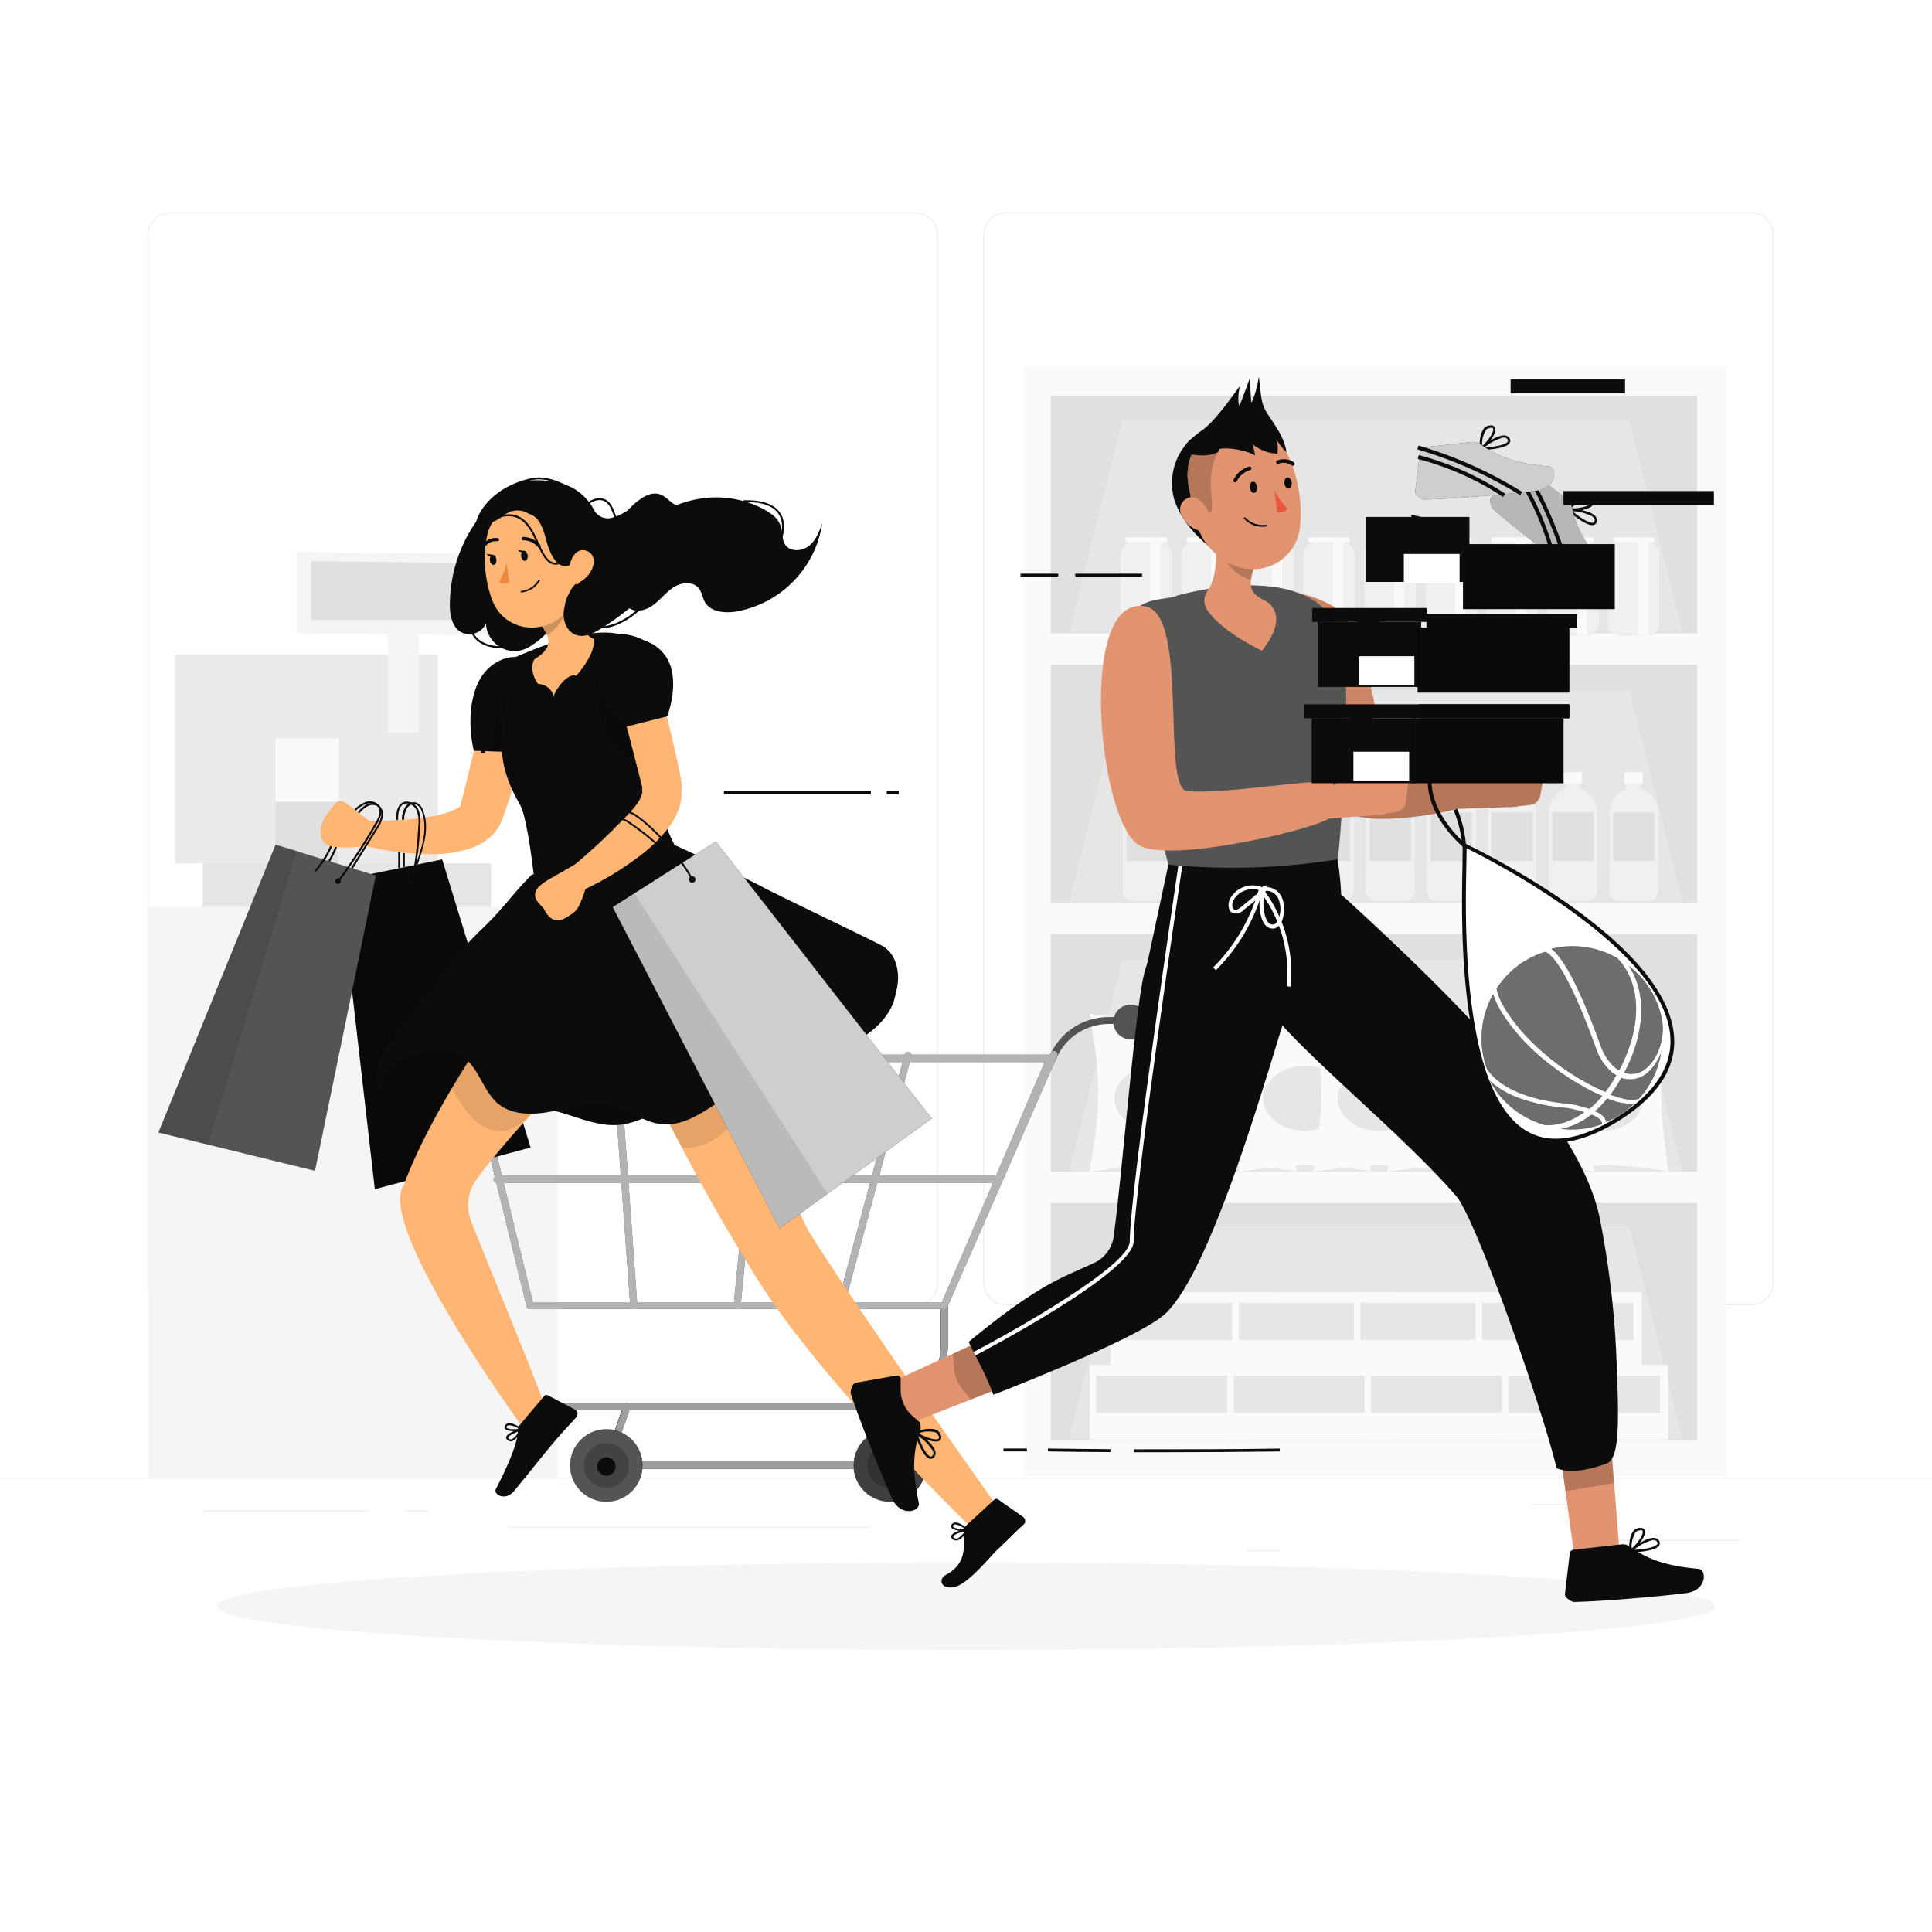 <svg class="animated" id="freepik_stories-shopping" xmlns="http://www.w3.org/2000/svg" viewBox="0 0 500 500" version="1.1" xmlns:xlink="http://www.w3.org/1999/xlink" xmlns:svgjs="http://svgjs.com/svgjs"><style>svg#freepik_stories-shopping:not(.animated) .animable {opacity: 0;}svg#freepik_stories-shopping.animated #freepik--background-complete--inject-9 {animation: 1s 1 forwards cubic-bezier(.36,-0.01,.5,1.38) slideUp;animation-delay: 0s;}svg#freepik_stories-shopping.animated #freepik--Shadow--inject-9 {animation: 1s 1 forwards cubic-bezier(.36,-0.01,.5,1.38) slideUp;animation-delay: 0s;}svg#freepik_stories-shopping.animated #freepik--Cart--inject-9 {animation: 1.5s Infinite  linear shake;animation-delay: 0s;}svg#freepik_stories-shopping.animated #freepik--character-1--inject-9 {animation: 1s 1 forwards linear slideUp,3s Infinite  linear floating;animation-delay: 0s,1s;}svg#freepik_stories-shopping.animated #freepik--character-2--inject-9 {animation: 1s 1 forwards linear slideUp,3s Infinite  linear floating;animation-delay: 0s,1s;}            @keyframes slideUp {                0% {                    opacity: 0;                    transform: translateY(30px);                }                100% {                    opacity: 1;                    transform: inherit;                }            }                    @keyframes shake {                10%, 90% {                    transform: translate3d(-1px, 0, 0);                  }                  20%, 80% {                    transform: translate3d(2px, 0, 0);                  }                  30%, 50%, 70% {                    transform: translate3d(-4px, 0, 0);                  }                  40%, 60% {                    transform: translate3d(4px, 0, 0);                  }            }                    @keyframes floating {                0% {                    opacity: 1;                    transform: translateY(0px);                }                50% {                    transform: translateY(-10px);                }                100% {                    opacity: 1;                    transform: translateY(0px);                }            }        </style><g id="freepik--background-complete--inject-9" class="animable" style="transform-origin: 250px 228.23px;"><rect x="416.78" y="398.49" width="33.12" height="0.25" style="fill: rgb(235, 235, 235); transform-origin: 433.34px 398.615px;" id="eldeheedq0use" class="animable"></rect><rect x="322.53" y="401.21" width="8.69" height="0.25" style="fill: rgb(235, 235, 235); transform-origin: 326.875px 401.335px;" id="el7jv9vsef2cq" class="animable"></rect><rect x="396.59" y="389.21" width="19.19" height="0.25" style="fill: rgb(235, 235, 235); transform-origin: 406.185px 389.335px;" id="ellqlgxiu9pv" class="animable"></rect><rect x="52.46" y="390.89" width="43.19" height="0.25" style="fill: rgb(235, 235, 235); transform-origin: 74.055px 391.015px;" id="elf8mxb6pat85" class="animable"></rect><rect x="104.56" y="390.89" width="6.33" height="0.25" style="fill: rgb(235, 235, 235); transform-origin: 107.725px 391.015px;" id="elrcj8rh6h8pm" class="animable"></rect><rect x="131.47" y="395.11" width="93.68" height="0.25" style="fill: rgb(235, 235, 235); transform-origin: 178.31px 395.235px;" id="elzhubq0qnem" class="animable"></rect><rect y="382.4" width="500" height="0.25" style="fill: rgb(235, 235, 235); transform-origin: 250px 382.525px;" id="elz150srf29k" class="animable"></rect><path d="M237,337.8H43.91a5.71,5.71,0,0,1-5.7-5.71V60.66A5.71,5.71,0,0,1,43.91,55H237a5.71,5.71,0,0,1,5.71,5.71V332.09A5.71,5.71,0,0,1,237,337.8ZM43.91,55.2a5.46,5.46,0,0,0-5.45,5.46V332.09a5.46,5.46,0,0,0,5.45,5.46H237a5.47,5.47,0,0,0,5.46-5.46V60.66A5.47,5.47,0,0,0,237,55.2Z" style="fill: rgb(235, 235, 235); transform-origin: 140.46px 196.4px;" id="eltmnhxazh3k" class="animable"></path><path d="M453.31,337.8H260.21a5.72,5.72,0,0,1-5.71-5.71V60.66A5.72,5.72,0,0,1,260.21,55h193.1A5.71,5.71,0,0,1,459,60.66V332.09A5.71,5.71,0,0,1,453.31,337.8ZM260.21,55.2a5.47,5.47,0,0,0-5.46,5.46V332.09a5.47,5.47,0,0,0,5.46,5.46h193.1a5.47,5.47,0,0,0,5.46-5.46V60.66a5.47,5.47,0,0,0-5.46-5.46Z" style="fill: rgb(235, 235, 235); transform-origin: 356.75px 196.4px;" id="ellem8692oro" class="animable"></path><rect x="38.46" y="234.71" width="105.86" height="147.94" style="fill: rgb(245, 245, 245); transform-origin: 91.39px 308.68px;" id="elmvp3sx27x3o" class="animable"></rect><rect x="45.31" y="169.37" width="68.05" height="54.05" style="fill: rgb(235, 235, 235); transform-origin: 79.335px 196.395px;" id="eluebad6oax7k" class="animable"></rect><rect x="71.28" y="191.1" width="16.41" height="16.41" style="fill: rgb(250, 250, 250); transform-origin: 79.485px 199.305px;" id="elhxwixthnvjb" class="animable"></rect><rect x="52.46" y="223.42" width="74.62" height="11.29" style="fill: rgb(230, 230, 230); transform-origin: 89.77px 229.065px;" id="el0ezefi81f2ks" class="animable"></rect><rect x="71.28" y="207.51" width="16.12" height="16.12" style="fill: rgb(224, 224, 224); transform-origin: 79.34px 215.57px;" id="el95afs2gqa2a" class="animable"></rect><rect x="100.47" y="156.74" width="7.89" height="32.9" style="fill: rgb(245, 245, 245); transform-origin: 104.415px 173.19px;" id="elx9ibrq21yhe" class="animable"></rect><polygon points="133.01 164.41 76.7 163.91 76.7 142.91 133.01 143.41 133.01 164.41" style="fill: rgb(245, 245, 245); transform-origin: 104.855px 153.66px;" id="elpjb8sxph3ya" class="animable"></polygon><polygon points="129.6 160.44 80.54 160.44 80.54 145.25 129.6 145.77 129.6 160.44" style="fill: rgb(224, 224, 224); transform-origin: 105.07px 152.845px;" id="el48q33ierpx6" class="animable"></polygon><rect x="282.02" y="353.29" width="43.03" height="19.28" style="fill: rgb(250, 250, 250); transform-origin: 303.535px 362.93px;" id="elt6w97arubwq" class="animable"></rect><rect x="283.71" y="355.99" width="39.21" height="9.64" style="fill: rgb(230, 230, 230); transform-origin: 303.315px 360.81px;" id="el2ybeykpvq8z" class="animable"></rect><rect x="317.58" y="353.29" width="43.03" height="19.28" style="fill: rgb(250, 250, 250); transform-origin: 339.095px 362.93px;" id="ely3cxp4j3ckt" class="animable"></rect><rect x="319.27" y="355.99" width="39.21" height="9.64" style="fill: rgb(230, 230, 230); transform-origin: 338.875px 360.81px;" id="el8gj9iom933q" class="animable"></rect><rect x="353.14" y="353.29" width="43.03" height="19.28" style="fill: rgb(250, 250, 250); transform-origin: 374.655px 362.93px;" id="el6x2g9p7sskk" class="animable"></rect><rect x="354.82" y="355.99" width="39.21" height="9.64" style="fill: rgb(230, 230, 230); transform-origin: 374.425px 360.81px;" id="elax43ockmsne" class="animable"></rect><rect x="388.69" y="353.29" width="43.03" height="19.28" style="fill: rgb(250, 250, 250); transform-origin: 410.205px 362.93px;" id="elnjxxmt5ug" class="animable"></rect><rect x="390.38" y="355.99" width="39.21" height="9.64" style="fill: rgb(230, 230, 230); transform-origin: 409.985px 360.81px;" id="el16s8psgtlcx" class="animable"></rect><rect x="264.96" y="94.71" width="181.85" height="287.2" style="fill: rgb(250, 250, 250); transform-origin: 355.885px 238.31px;" id="eldhrx25wvdg" class="animable"></rect><rect x="271.95" y="102.36" width="167.29" height="61.55" style="fill: rgb(224, 224, 224); transform-origin: 355.595px 133.135px;" id="el88gwfy6c4gb" class="animable"></rect><rect x="271.95" y="172.01" width="167.29" height="61.55" style="fill: rgb(224, 224, 224); transform-origin: 355.595px 202.785px;" id="elayxd3y45u3f" class="animable"></rect><rect x="271.95" y="241.66" width="167.29" height="61.55" style="fill: rgb(224, 224, 224); transform-origin: 355.595px 272.435px;" id="elqg9e3q3pzk" class="animable"></rect><rect x="271.95" y="311.31" width="167.29" height="61.55" style="fill: rgb(224, 224, 224); transform-origin: 355.595px 342.085px;" id="el87msai1m77q" class="animable"></rect><polygon points="435.43 303.21 276.7 303.21 290.48 248.43 421.65 248.43 435.43 303.21" style="fill: rgb(230, 230, 230); transform-origin: 356.065px 275.82px;" id="elox0f13l8f68" class="animable"></polygon><polygon points="435.43 372.22 276.7 372.22 290.48 317.44 421.65 317.44 435.43 372.22" style="fill: rgb(230, 230, 230); transform-origin: 356.065px 344.83px;" id="elms7qd345xv9" class="animable"></polygon><polygon points="435.43 233.39 276.7 233.39 290.48 178.62 421.65 178.62 435.43 233.39" style="fill: rgb(230, 230, 230); transform-origin: 356.065px 206.005px;" id="elx21milnuq4e" class="animable"></polygon><polygon points="435.43 163.57 276.7 163.57 290.48 108.8 421.65 108.8 435.43 163.57" style="fill: rgb(230, 230, 230); transform-origin: 356.065px 136.185px;" id="elusyubnswv4" class="animable"></polygon><rect x="290.01" y="140.38" width="13.31" height="24.22" rx="3.03" style="fill: rgb(240, 240, 240); transform-origin: 296.665px 152.49px;" id="el57m0nj6jydm" class="animable"></rect><rect x="291.31" y="139.07" width="10.69" height="1.31" style="fill: rgb(250, 250, 250); transform-origin: 296.655px 139.725px;" id="elh5z50l85fa" class="animable"></rect><rect x="297.71" y="140.38" width="2.61" height="24.12" style="fill: rgb(250, 250, 250); transform-origin: 299.015px 152.44px;" id="elk0nv6dd865g" class="animable"></rect><rect x="305.78" y="140.38" width="13.31" height="24.22" rx="3.03" style="fill: rgb(240, 240, 240); transform-origin: 312.435px 152.49px;" id="elof2mmwl9zr" class="animable"></rect><rect x="307.08" y="139.07" width="10.69" height="1.31" style="fill: rgb(250, 250, 250); transform-origin: 312.425px 139.725px;" id="eldxb410462of" class="animable"></rect><rect x="313.48" y="140.38" width="2.61" height="24.12" style="fill: rgb(250, 250, 250); transform-origin: 314.785px 152.44px;" id="el4n409b3942v" class="animable"></rect><rect x="321.55" y="140.38" width="13.31" height="24.22" rx="3.03" style="fill: rgb(240, 240, 240); transform-origin: 328.205px 152.49px;" id="elzjoiam0qed" class="animable"></rect><rect x="322.86" y="139.07" width="10.69" height="1.31" style="fill: rgb(250, 250, 250); transform-origin: 328.205px 139.725px;" id="eli1xe39jpvin" class="animable"></rect><rect x="329.25" y="140.38" width="2.61" height="24.12" style="fill: rgb(250, 250, 250); transform-origin: 330.555px 152.44px;" id="elh3rzwj5wl5h" class="animable"></rect><rect x="337.32" y="140.38" width="13.31" height="24.22" rx="3.03" style="fill: rgb(240, 240, 240); transform-origin: 343.975px 152.49px;" id="elvhk2s75kivm" class="animable"></rect><rect x="338.63" y="139.07" width="10.69" height="1.31" style="fill: rgb(250, 250, 250); transform-origin: 343.975px 139.725px;" id="elgef6lmxq1uv" class="animable"></rect><rect x="345.03" y="140.38" width="2.61" height="24.12" style="fill: rgb(250, 250, 250); transform-origin: 346.335px 152.44px;" id="elsrpesv5ida" class="animable"></rect><rect x="353.09" y="140.38" width="13.31" height="24.22" rx="3.03" style="fill: rgb(240, 240, 240); transform-origin: 359.745px 152.49px;" id="elvdbog27w3ej" class="animable"></rect><rect x="354.4" y="139.07" width="10.69" height="1.31" style="fill: rgb(250, 250, 250); transform-origin: 359.745px 139.725px;" id="elrp0zjuxd4jq" class="animable"></rect><rect x="360.8" y="140.38" width="2.61" height="24.12" style="fill: rgb(250, 250, 250); transform-origin: 362.105px 152.44px;" id="elcw4pfyq8ktv" class="animable"></rect><rect x="368.87" y="140.38" width="13.31" height="24.22" rx="3.03" style="fill: rgb(240, 240, 240); transform-origin: 375.525px 152.49px;" id="eljz7em9udt3c" class="animable"></rect><rect x="370.17" y="139.07" width="10.69" height="1.31" style="fill: rgb(250, 250, 250); transform-origin: 375.515px 139.725px;" id="el25z7cq42tfd" class="animable"></rect><rect x="376.57" y="140.38" width="2.61" height="24.12" style="fill: rgb(250, 250, 250); transform-origin: 377.875px 152.44px;" id="el22s50tgg8gb" class="animable"></rect><rect x="384.64" y="140.38" width="13.31" height="24.22" rx="3.03" style="fill: rgb(240, 240, 240); transform-origin: 391.295px 152.49px;" id="elaf49s3uyst" class="animable"></rect><rect x="385.95" y="139.07" width="10.69" height="1.31" style="fill: rgb(250, 250, 250); transform-origin: 391.295px 139.725px;" id="elifoc9qc80jc" class="animable"></rect><rect x="392.34" y="140.38" width="2.61" height="24.12" style="fill: rgb(250, 250, 250); transform-origin: 393.645px 152.44px;" id="el0e0hud73eznq" class="animable"></rect><rect x="400.41" y="140.38" width="13.31" height="24.22" rx="3.03" style="fill: rgb(240, 240, 240); transform-origin: 407.065px 152.49px;" id="elcqi5dob4hvs" class="animable"></rect><rect x="401.72" y="139.07" width="10.69" height="1.31" style="fill: rgb(250, 250, 250); transform-origin: 407.065px 139.725px;" id="el8mcjxa5fqak" class="animable"></rect><rect x="408.11" y="140.38" width="2.61" height="24.12" style="fill: rgb(250, 250, 250); transform-origin: 409.415px 152.44px;" id="eloz5maf0s98" class="animable"></rect><rect x="416.18" y="140.38" width="13.31" height="24.22" rx="3.03" style="fill: rgb(240, 240, 240); transform-origin: 422.835px 152.49px;" id="elc664gfc7q4" class="animable"></rect><rect x="417.49" y="139.07" width="10.69" height="1.31" style="fill: rgb(250, 250, 250); transform-origin: 422.835px 139.725px;" id="el60sonpsx5u5" class="animable"></rect><rect x="423.89" y="140.38" width="2.61" height="24.12" style="fill: rgb(250, 250, 250); transform-origin: 425.195px 152.44px;" id="el68307mho0es" class="animable"></rect><path d="M303.11,210.24v20.5a2.35,2.35,0,0,1-2.35,2.35h-7.87a2.35,2.35,0,0,1-2.35-2.35v-20.5a6.27,6.27,0,0,1,4.37-6v-1.41h3.69v1.37a6.1,6.1,0,0,1,2.67,1.58A6.24,6.24,0,0,1,303.11,210.24Z" style="fill: rgb(240, 240, 240); transform-origin: 296.825px 217.96px;" id="elix6vm6vhco" class="animable"></path><rect x="294.36" y="199.82" width="4.77" height="3.03" style="fill: rgb(250, 250, 250); transform-origin: 296.745px 201.335px;" id="elmnsvag0kjym" class="animable"></rect><rect x="291.48" y="210.24" width="10.69" height="12.58" style="fill: rgb(224, 224, 224); transform-origin: 296.825px 216.53px;" id="elkktq87uh0q8" class="animable"></rect><path d="M318.86,210.24v20.5a2.35,2.35,0,0,1-2.35,2.35h-7.87a2.35,2.35,0,0,1-2.35-2.35v-20.5a6.27,6.27,0,0,1,4.37-6v-1.41h3.69v1.37A6,6,0,0,1,317,205.8,6.24,6.24,0,0,1,318.86,210.24Z" style="fill: rgb(240, 240, 240); transform-origin: 312.575px 217.96px;" id="elsyvg733fe7a" class="animable"></path><rect x="310.12" y="199.82" width="4.77" height="3.03" style="fill: rgb(250, 250, 250); transform-origin: 312.505px 201.335px;" id="elcl9ir5mcio" class="animable"></rect><rect x="307.23" y="210.24" width="10.69" height="12.58" style="fill: rgb(224, 224, 224); transform-origin: 312.575px 216.53px;" id="elzlbn895em4" class="animable"></rect><path d="M334.61,210.24v20.5a2.35,2.35,0,0,1-2.35,2.35h-7.87a2.35,2.35,0,0,1-2.35-2.35v-20.5a6.27,6.27,0,0,1,4.37-6v-1.41h3.69v1.37a6,6,0,0,1,2.67,1.58A6.24,6.24,0,0,1,334.61,210.24Z" style="fill: rgb(240, 240, 240); transform-origin: 328.325px 217.96px;" id="eljytwrn32h1e" class="animable"></path><rect x="325.87" y="199.82" width="4.77" height="3.03" style="fill: rgb(250, 250, 250); transform-origin: 328.255px 201.335px;" id="eljg44z1z7sb9" class="animable"></rect><rect x="322.98" y="210.24" width="10.69" height="12.58" style="fill: rgb(224, 224, 224); transform-origin: 328.325px 216.53px;" id="elg9g01ur3bze" class="animable"></rect><path d="M350.37,210.24v20.5a2.35,2.35,0,0,1-2.35,2.35h-7.88a2.35,2.35,0,0,1-2.35-2.35v-20.5a6.27,6.27,0,0,1,4.37-6v-1.41h3.7v1.37a6.15,6.15,0,0,1,2.67,1.58A6.28,6.28,0,0,1,350.37,210.24Z" style="fill: rgb(240, 240, 240); transform-origin: 344.08px 217.96px;" id="el6jn47o5jyxe" class="animable"></path><rect x="341.62" y="199.82" width="4.77" height="3.03" style="fill: rgb(250, 250, 250); transform-origin: 344.005px 201.335px;" id="el9fohqs9jrtq" class="animable"></rect><rect x="338.73" y="210.24" width="10.69" height="12.58" style="fill: rgb(224, 224, 224); transform-origin: 344.075px 216.53px;" id="elo68pt98xqin" class="animable"></rect><path d="M366.12,210.24v20.5a2.35,2.35,0,0,1-2.35,2.35h-7.88a2.35,2.35,0,0,1-2.35-2.35v-20.5a6.27,6.27,0,0,1,4.37-6v-1.41h3.7v1.37a6.15,6.15,0,0,1,2.67,1.58A6.24,6.24,0,0,1,366.12,210.24Z" style="fill: rgb(240, 240, 240); transform-origin: 359.83px 217.96px;" id="el6y62ncpcceb" class="animable"></path><rect x="357.37" y="199.82" width="4.77" height="3.03" style="fill: rgb(250, 250, 250); transform-origin: 359.755px 201.335px;" id="els9u19g9diea" class="animable"></rect><rect x="354.48" y="210.24" width="10.69" height="12.58" style="fill: rgb(224, 224, 224); transform-origin: 359.825px 216.53px;" id="elvzuxiz3k9j" class="animable"></rect><path d="M381.87,210.24v20.5a2.35,2.35,0,0,1-2.35,2.35h-7.88a2.35,2.35,0,0,1-2.35-2.35v-20.5a6.28,6.28,0,0,1,4.38-6v-1.41h3.69v1.37A6.15,6.15,0,0,1,380,205.8,6.24,6.24,0,0,1,381.87,210.24Z" style="fill: rgb(240, 240, 240); transform-origin: 375.58px 217.96px;" id="elnocm7geioa" class="animable"></path><rect x="373.12" y="199.82" width="4.77" height="3.03" style="fill: rgb(250, 250, 250); transform-origin: 375.505px 201.335px;" id="el97oafco8wj" class="animable"></rect><rect x="370.24" y="210.24" width="10.69" height="12.58" style="fill: rgb(224, 224, 224); transform-origin: 375.585px 216.53px;" id="el637frt84l9k" class="animable"></rect><path d="M397.62,210.24v20.5a2.35,2.35,0,0,1-2.35,2.35H387.4a2.35,2.35,0,0,1-2.35-2.35v-20.5a6.27,6.27,0,0,1,4.37-6v-1.41h3.69v1.37a6.1,6.1,0,0,1,2.67,1.58A6.24,6.24,0,0,1,397.62,210.24Z" style="fill: rgb(240, 240, 240); transform-origin: 391.335px 217.96px;" id="elol10f9ecnn" class="animable"></path><rect x="388.87" y="199.82" width="4.77" height="3.03" style="fill: rgb(250, 250, 250); transform-origin: 391.255px 201.335px;" id="elh79ee38br7l" class="animable"></rect><rect x="385.99" y="210.24" width="10.69" height="12.58" style="fill: rgb(224, 224, 224); transform-origin: 391.335px 216.53px;" id="ele9e96n2lwxg" class="animable"></rect><path d="M413.37,210.24v20.5a2.35,2.35,0,0,1-2.35,2.35h-7.87a2.35,2.35,0,0,1-2.35-2.35v-20.5a6.27,6.27,0,0,1,4.37-6v-1.41h3.69v1.37a6,6,0,0,1,2.67,1.58A6.24,6.24,0,0,1,413.37,210.24Z" style="fill: rgb(240, 240, 240); transform-origin: 407.085px 217.96px;" id="el3cr7pw9xaqu" class="animable"></path><rect x="404.63" y="199.82" width="4.77" height="3.03" style="fill: rgb(250, 250, 250); transform-origin: 407.015px 201.335px;" id="eljdcrqm79tl" class="animable"></rect><rect x="401.74" y="210.24" width="10.69" height="12.58" style="fill: rgb(224, 224, 224); transform-origin: 407.085px 216.53px;" id="elcpqlud0l7jh" class="animable"></rect><path d="M429.12,210.24v20.5a2.35,2.35,0,0,1-2.35,2.35H418.9a2.35,2.35,0,0,1-2.35-2.35v-20.5a6.27,6.27,0,0,1,4.37-6v-1.41h3.69v1.37a6,6,0,0,1,2.67,1.58A6.24,6.24,0,0,1,429.12,210.24Z" style="fill: rgb(240, 240, 240); transform-origin: 422.835px 217.96px;" id="elht5b4a64qo4" class="animable"></path><rect x="420.38" y="199.82" width="4.77" height="3.03" style="fill: rgb(250, 250, 250); transform-origin: 422.765px 201.335px;" id="el9tu93ecenjl" class="animable"></rect><rect x="417.49" y="210.24" width="10.69" height="12.58" style="fill: rgb(224, 224, 224); transform-origin: 422.835px 216.53px;" id="el8bauhwrwzvk" class="animable"></rect><path d="M316.24,303.21h0a84.67,84.67,0,0,0-27.23-.9l-7,.9,1.15-7.29a85.28,85.28,0,0,0,0-26.3L282,262.33l3.14.51a85.08,85.08,0,0,0,25.14.31l5.94-.82L315,272.49a85.19,85.19,0,0,0,0,20.56Z" style="fill: rgb(250, 250, 250); transform-origin: 299.12px 282.77px;" id="el4dbefi9sm8d" class="animable"></path><ellipse cx="299.13" cy="284.26" rx="10.69" ry="8.44" style="fill: rgb(230, 230, 230); transform-origin: 299.13px 284.26px;" id="elg5xqav2bfn" class="animable"></ellipse><path d="M335.49,303.21h0a84.72,84.72,0,0,0-27.24-.9l-7,.9,1.14-7.29a84.66,84.66,0,0,0,0-26.3l-1.14-7.29,3.14.51a85,85,0,0,0,25.13.31l5.95-.82-1.24,10.16a84.19,84.19,0,0,0,0,20.56Z" style="fill: rgb(250, 250, 250); transform-origin: 318.37px 282.77px;" id="elqrpk8x4viwm" class="animable"></path><ellipse cx="318.38" cy="284.26" rx="10.69" ry="8.44" style="fill: rgb(230, 230, 230); transform-origin: 318.38px 284.26px;" id="el7sgyywsz1fx" class="animable"></ellipse><path d="M354.74,303.21h0a84.73,84.73,0,0,0-27.24-.9l-7,.9,1.14-7.29a84.66,84.66,0,0,0,0-26.3l-1.14-7.29,3.14.51a85,85,0,0,0,25.13.31l5.95-.82-1.24,10.16a84.19,84.19,0,0,0,0,20.56Z" style="fill: rgb(250, 250, 250); transform-origin: 337.62px 282.77px;" id="eln826xf8vrvi" class="animable"></path><ellipse cx="337.63" cy="284.26" rx="10.69" ry="8.44" style="fill: rgb(230, 230, 230); transform-origin: 337.63px 284.26px;" id="elmw003ogiaq" class="animable"></ellipse><path d="M374,303.21h0a84.66,84.66,0,0,0-27.23-.9l-7,.9,1.14-7.29a84.66,84.66,0,0,0,0-26.3l-1.14-7.29,3.13.51a85.08,85.08,0,0,0,25.14.31l5.94-.82-1.24,10.16a85.19,85.19,0,0,0,0,20.56Z" style="fill: rgb(250, 250, 250); transform-origin: 356.885px 282.77px;" id="elss00b5gb8y" class="animable"></path><ellipse cx="356.87" cy="284.26" rx="10.69" ry="8.44" style="fill: rgb(230, 230, 230); transform-origin: 356.87px 284.26px;" id="el3ldmlyjurl2" class="animable"></ellipse><path d="M393.23,303.21h0a84.67,84.67,0,0,0-27.23-.9l-7,.9,1.15-7.29a85.28,85.28,0,0,0,0-26.3L359,262.33l3.14.51a85.08,85.08,0,0,0,25.14.31l5.94-.82L392,272.49a85.19,85.19,0,0,0,0,20.56Z" style="fill: rgb(250, 250, 250); transform-origin: 376.115px 282.77px;" id="el8clkkwf66y7" class="animable"></path><ellipse cx="376.12" cy="284.26" rx="10.69" ry="8.44" style="fill: rgb(230, 230, 230); transform-origin: 376.12px 284.26px;" id="ely7ht2okm5rl" class="animable"></ellipse><path d="M412.48,303.21h0a84.72,84.72,0,0,0-27.24-.9l-7,.9,1.14-7.29a84.66,84.66,0,0,0,0-26.3l-1.14-7.29,3.14.51a85,85,0,0,0,25.13.31l6-.82-1.24,10.16a84.19,84.19,0,0,0,0,20.56Z" style="fill: rgb(250, 250, 250); transform-origin: 395.375px 282.77px;" id="elup0ugicecy" class="animable"></path><ellipse cx="395.37" cy="284.26" rx="10.69" ry="8.44" style="fill: rgb(230, 230, 230); transform-origin: 395.37px 284.26px;" id="ell41wc8mwa4" class="animable"></ellipse><path d="M431.73,303.21h0a84.72,84.72,0,0,0-27.24-.9l-7,.9,1.14-7.29a84.66,84.66,0,0,0,0-26.3l-1.14-7.29,3.14.51a85,85,0,0,0,25.13.31l6-.82-1.24,10.16a84.19,84.19,0,0,0,0,20.56Z" style="fill: rgb(250, 250, 250); transform-origin: 414.625px 282.77px;" id="el1ta42n386iq" class="animable"></path><ellipse cx="414.62" cy="284.26" rx="10.69" ry="8.44" style="fill: rgb(230, 230, 230); transform-origin: 414.62px 284.26px;" id="el0aqutrzt7jo5" class="animable"></ellipse><rect x="282.02" y="353.29" width="43.03" height="19.28" style="fill: rgb(250, 250, 250); transform-origin: 303.535px 362.93px;" id="eljjvqzlkcwk" class="animable"></rect><rect x="283.71" y="355.99" width="39.21" height="9.64" style="fill: rgb(230, 230, 230); transform-origin: 303.315px 360.81px;" id="elumyywodedkg" class="animable"></rect><rect x="317.58" y="353.29" width="43.03" height="19.28" style="fill: rgb(250, 250, 250); transform-origin: 339.095px 362.93px;" id="el1d72kzuo0j4" class="animable"></rect><rect x="319.27" y="355.99" width="39.21" height="9.64" style="fill: rgb(230, 230, 230); transform-origin: 338.875px 360.81px;" id="elvjvpzjovcz" class="animable"></rect><rect x="353.14" y="353.29" width="43.03" height="19.28" style="fill: rgb(250, 250, 250); transform-origin: 374.655px 362.93px;" id="elqks07rw2e1n" class="animable"></rect><rect x="354.82" y="355.99" width="39.21" height="9.64" style="fill: rgb(230, 230, 230); transform-origin: 374.425px 360.81px;" id="elt5h45w1bthf" class="animable"></rect><rect x="388.69" y="353.29" width="43.03" height="19.28" style="fill: rgb(250, 250, 250); transform-origin: 410.205px 362.93px;" id="elhhpu36qxaxh" class="animable"></rect><rect x="390.38" y="355.99" width="39.21" height="9.64" style="fill: rgb(230, 230, 230); transform-origin: 409.985px 360.81px;" id="el2k6qofg9yip" class="animable"></rect><rect x="287.44" y="334.44" width="43.03" height="19.28" style="fill: rgb(250, 250, 250); transform-origin: 308.955px 344.08px;" id="eln8exkiwlojq" class="animable"></rect><rect x="289.12" y="337.14" width="39.21" height="9.64" style="fill: rgb(230, 230, 230); transform-origin: 308.725px 341.96px;" id="elab0pj16wak6" class="animable"></rect><rect x="318.91" y="334.44" width="43.03" height="19.28" style="fill: rgb(250, 250, 250); transform-origin: 340.425px 344.08px;" id="elv43b326rib" class="animable"></rect><rect x="320.6" y="337.14" width="39.21" height="9.64" style="fill: rgb(230, 230, 230); transform-origin: 340.205px 341.96px;" id="elckz3fim9grm" class="animable"></rect><rect x="350.38" y="334.44" width="43.03" height="19.28" style="fill: rgb(250, 250, 250); transform-origin: 371.895px 344.08px;" id="eljla6cdi0k0f" class="animable"></rect><rect x="352.07" y="337.14" width="39.21" height="9.64" style="fill: rgb(230, 230, 230); transform-origin: 371.675px 341.96px;" id="el35nk32h7q43" class="animable"></rect><rect x="381.85" y="334.44" width="43.03" height="19.28" style="fill: rgb(250, 250, 250); transform-origin: 403.365px 344.08px;" id="el5pthe5nkvcu" class="animable"></rect><rect x="383.54" y="337.14" width="39.21" height="9.64" style="fill: rgb(230, 230, 230); transform-origin: 403.145px 341.96px;" id="el6w93ag2kcdw" class="animable"></rect></g><g id="freepik--Shadow--inject-9" class="animable" style="transform-origin: 250px 415.69px;"><ellipse id="freepik--path--inject-9" cx="250" cy="415.69" rx="193.89" ry="11.32" style="fill: rgb(245, 245, 245); transform-origin: 250px 415.69px;" class="animable"></ellipse></g><g id="freepik--Cart--inject-9" class="animable" style="transform-origin: 208.85px 326.27px;"><path d="M292.63,260a4.49,4.49,0,0,0-4.3,3.23H286.8A16.57,16.57,0,0,0,272,272.56l-5.14,10.7a.9.9,0,0,0,.42,1.21.92.92,0,0,0,.39.09.91.91,0,0,0,.82-.52l5.15-10.7A14.73,14.73,0,0,1,286.8,265h1.38a4.49,4.49,0,1,0,4.45-5Z" style="fill: #0C0C0C; transform-origin: 281.949px 272.28px;" id="el25nhq3h9z2b" class="animable"></path><g id="elv2q21pg3dz"><path d="M292.63,260a4.49,4.49,0,0,0-4.3,3.23H286.8A16.57,16.57,0,0,0,272,272.56l-5.14,10.7a.9.9,0,0,0,.42,1.21.92.92,0,0,0,.39.09.91.91,0,0,0,.82-.52l5.15-10.7A14.73,14.73,0,0,1,286.8,265h1.38a4.49,4.49,0,1,0,4.45-5Z" style="fill: rgb(255, 255, 255); opacity: 0.3; transform-origin: 281.949px 272.28px;" class="animable" id="ely751fy6chai"></path></g><path d="M156.92,380.16a.79.79,0,0,1-.3-.05.91.91,0,0,1-.56-1.15l5.29-15.25a.9.9,0,0,1,1.15-.55.91.91,0,0,1,.56,1.15l-5.29,15.24A.9.9,0,0,1,156.92,380.16Z" style="fill: #0C0C0C; transform-origin: 159.56px 371.634px;" id="eldskzeoy963p" class="animable"></path><path d="M232.91,380.16H159.56a.91.91,0,0,1,0-1.81h72.08l-4.87-14a.91.91,0,0,1,.56-1.15.89.89,0,0,1,1.15.55L233.77,379a.92.92,0,0,1-.12.82A.9.9,0,0,1,232.91,380.16Z" style="fill: #0C0C0C; transform-origin: 196.281px 371.653px;" id="elx9f764v6hxn" class="animable"></path><path d="M228.8,364.92H137a.91.91,0,1,1,0-1.81H228.8a14.67,14.67,0,0,0,14.66-14.66V337.86a.91.91,0,1,1,1.81,0v10.59A16.49,16.49,0,0,1,228.8,364.92Z" style="fill: #0C0C0C; transform-origin: 190.635px 350.89px;" id="elaec3qesnjur" class="animable"></path><path d="M244.37,337a.91.91,0,0,0-.91.91v10.59a14.67,14.67,0,0,1-14.66,14.66H137a.91.91,0,1,0,0,1.81h24l-4.87,14a.91.91,0,0,0,.56,1.15.79.79,0,0,0,.3.05.9.9,0,0,0,.85-.61l5.08-14.63H227l4.65,13.43H159.56a.91.91,0,0,0,0,1.81h73.35a.9.9,0,0,0,.74-.38.92.92,0,0,0,.12-.82l-4.87-14a16.47,16.47,0,0,0,16.37-16.46V337.86A.9.9,0,0,0,244.37,337Z" style="fill: #0C0C0C; transform-origin: 190.632px 358.585px;" id="elhckb478bc8c" class="animable"></path><g id="el5hslje497z3"><path d="M244.37,337a.91.91,0,0,0-.91.91v10.59a14.67,14.67,0,0,1-14.66,14.66H137a.91.91,0,1,0,0,1.81h24l-4.87,14a.91.91,0,0,0,.56,1.15.79.79,0,0,0,.3.05.9.9,0,0,0,.85-.61l5.08-14.63H227l4.65,13.43H159.56a.91.91,0,0,0,0,1.81h73.35a.9.9,0,0,0,.74-.38.92.92,0,0,0,.12-.82l-4.87-14a16.47,16.47,0,0,0,16.37-16.46V337.86A.9.9,0,0,0,244.37,337Z" style="fill: rgb(255, 255, 255); opacity: 0.6; transform-origin: 190.632px 358.585px;" class="animable" id="elci9fhi8s3aj"></path></g><path d="M244.37,338.76H137.17a.9.9,0,0,1-.88-.69l-15.67-64a1,1,0,0,1,.17-.78.93.93,0,0,1,.71-.34H271.73a.93.93,0,0,1,.76.4.94.94,0,0,1,.07.86l-27.36,64A.89.89,0,0,1,244.37,338.76ZM137.88,337H243.77l26.59-62.15H122.66Z" style="fill: #0C0C0C; transform-origin: 196.617px 305.855px;" id="elw6zjo32odx9" class="animable"></path><path d="M258.34,306.11H128.54a.91.91,0,0,1,0-1.81h129.8a.91.91,0,0,1,0,1.81Z" style="fill: #0C0C0C; transform-origin: 193.44px 305.205px;" id="el16ncweh9m7nj" class="animable"></path><path d="M137.17,338.76a.9.9,0,0,1-.88-.69l-15.67-64a.91.91,0,1,1,1.76-.43l15.67,64a.91.91,0,0,1-.67,1.1Z" style="fill: #0C0C0C; transform-origin: 129.323px 305.811px;" id="elhi65uoo94gk" class="animable"></path><path d="M164,338.76a.9.9,0,0,1-.9-.84l-4.65-64.2a.9.9,0,0,1,.84-1,.88.88,0,0,1,1,.83l4.65,64.2a.91.91,0,0,1-.84,1Z" style="fill: #0C0C0C; transform-origin: 161.694px 305.736px;" id="elrva72elzdlj" class="animable"></path><path d="M190.77,338.76h-.09a.9.9,0,0,1-.81-1l6.37-64.44a.9.9,0,1,1,1.8.18L191.67,338A.91.91,0,0,1,190.77,338.76Z" style="fill: #0C0C0C; transform-origin: 193.954px 305.631px;" id="el4aevn09ekvx" class="animable"></path><path d="M217.57,338.76l-.24,0a.91.91,0,0,1-.64-1.11L234.08,273a.91.91,0,1,1,1.75.47l-17.39,64.67A.89.89,0,0,1,217.57,338.76Z" style="fill: #0C0C0C; transform-origin: 226.273px 305.502px;" id="el5q64yaupncx" class="animable"></path><path d="M244.37,338.76a1,1,0,0,1-.37-.07.92.92,0,0,1-.46-1.2l28.4-64.9a.91.91,0,1,1,1.66.73l-28.4,64.9A.91.91,0,0,1,244.37,338.76Z" style="fill: #0C0C0C; transform-origin: 258.588px 305.367px;" id="elh7nh80ta3m4" class="animable"></path><g id="el2d3686nw8am"><g style="opacity: 0.7; transform-origin: 197.14px 305.367px;" class="animable" id="elumefhzlphon"><path d="M244.37,338.76H137.17a.9.9,0,0,1-.88-.69l-15.67-64a1,1,0,0,1,.17-.78.93.93,0,0,1,.71-.34H271.73a.93.93,0,0,1,.76.4.94.94,0,0,1,.07.86l-27.36,64A.89.89,0,0,1,244.37,338.76ZM137.88,337H243.77l26.59-62.15H122.66Z" style="fill: rgb(250, 250, 250); transform-origin: 196.617px 305.855px;" id="el5513iww81ur" class="animable"></path><path d="M258.34,306.11H128.54a.91.91,0,0,1,0-1.81h129.8a.91.91,0,0,1,0,1.81Z" style="fill: rgb(250, 250, 250); transform-origin: 193.44px 305.205px;" id="el4pq5plrkfg5" class="animable"></path><path d="M137.17,338.76a.9.9,0,0,1-.88-.69l-15.67-64a.91.91,0,1,1,1.76-.43l15.67,64a.91.91,0,0,1-.67,1.1Z" style="fill: rgb(250, 250, 250); transform-origin: 129.323px 305.811px;" id="el5syx3b6jjle" class="animable"></path><path d="M164,338.76a.9.9,0,0,1-.9-.84l-4.65-64.2a.9.9,0,0,1,.84-1,.88.88,0,0,1,1,.83l4.65,64.2a.91.91,0,0,1-.84,1Z" style="fill: rgb(250, 250, 250); transform-origin: 161.694px 305.736px;" id="elspndv9yxwjo" class="animable"></path><path d="M190.77,338.76h-.09a.9.9,0,0,1-.81-1l6.37-64.44a.9.9,0,1,1,1.8.18L191.67,338A.91.91,0,0,1,190.77,338.76Z" style="fill: rgb(250, 250, 250); transform-origin: 193.954px 305.631px;" id="eliljsdivum7" class="animable"></path><path d="M217.57,338.76l-.24,0a.91.91,0,0,1-.64-1.11L234.08,273a.91.91,0,1,1,1.75.47l-17.39,64.67A.89.89,0,0,1,217.57,338.76Z" style="fill: rgb(250, 250, 250); transform-origin: 226.273px 305.502px;" id="elyi09tpy99t" class="animable"></path><path d="M244.37,338.76a1,1,0,0,1-.37-.07.92.92,0,0,1-.46-1.2l28.4-64.9a.91.91,0,1,1,1.66.73l-28.4,64.9A.91.91,0,0,1,244.37,338.76Z" style="fill: rgb(250, 250, 250); transform-origin: 258.588px 305.367px;" id="elpjig147aph" class="animable"></path></g></g><g id="el6zi1wyd7y7v"><circle cx="156.92" cy="379.26" r="9.39" style="fill: #0C0C0C; transform-origin: 156.92px 379.26px; transform: rotate(-45deg);" class="animable" id="el4096l1ostig"></circle></g><g id="el1gfnygh3bbt"><g style="opacity: 0.3; transform-origin: 156.92px 379.26px;" class="animable" id="el3mpz929rgbd"><g id="el9capvcrlpj"><circle cx="156.92" cy="379.26" r="9.39" style="fill: rgb(255, 255, 255); transform-origin: 156.92px 379.26px; transform: rotate(-45deg);" class="animable" id="el82dni466eqq"></circle></g></g></g><g id="ell66la15j8n"><path d="M162.73,379.26a5.81,5.81,0,1,1-5.81-5.81A5.81,5.81,0,0,1,162.73,379.26Z" style="opacity: 0.2; transform-origin: 156.92px 379.26px;" class="animable" id="el8orjlmbngr4"></path></g><circle cx="156.92" cy="379.53" r="2.39" style="fill: #0C0C0C; transform-origin: 156.92px 379.53px;" id="eljtb5c0kg7jr" class="animable"></circle><g id="elqe711xrqtzp"><circle cx="230.27" cy="379.26" r="9.39" style="fill: #0C0C0C; transform-origin: 230.27px 379.26px; transform: rotate(-76.72deg);" class="animable" id="elj8s7rrlprm8"></circle></g><g id="elpk3xuodi5w"><g style="opacity: 0.7; transform-origin: 230.14px 379.26px;" class="animable" id="el4ll25nr8e75"><g id="elsbjindgdiph"><circle cx="230.14" cy="379.26" r="9.39" style="fill: rgb(255, 255, 255); opacity: 0.3; transform-origin: 230.14px 379.26px; transform: rotate(-45deg);" class="animable" id="el9qlzold292"></circle></g></g></g><g id="el25m3xw1ghbr"><path d="M236.08,379.26a5.81,5.81,0,1,1-5.81-5.81A5.81,5.81,0,0,1,236.08,379.26Z" style="opacity: 0.2; transform-origin: 230.27px 379.26px;" class="animable" id="elx0r7y7r2soc"></path></g><path d="M232.66,379.53a2.39,2.39,0,1,1-2.39-2.39A2.4,2.4,0,0,1,232.66,379.53Z" style="fill: #0C0C0C; transform-origin: 230.27px 379.53px;" id="elbfgd5ijf4hm" class="animable"></path></g><g id="freepik--Lines--inject-9" class="animable" style="transform-origin: 259.275px 262.155px;"><path d="M300.91,375.84h-7.42v-.75c12.4,0,25.1,0,37.72-.2v.75C321.1,375.77,310.93,375.84,300.91,375.84Z" style="fill: #0C0C0C; transform-origin: 312.35px 375.365px;" id="elavpll97e1jr" class="animable"></path><path d="M287.38,375.8c-5.33,0-10.78-.09-16.19-.17v-.75c5.41.08,10.86.13,16.19.17Z" style="fill: #0C0C0C; transform-origin: 279.285px 375.34px;" id="eldrbb42lpbn" class="animable"></path><rect x="259.69" y="374.88" width="6.06" height="0.75" style="fill: #0C0C0C; transform-origin: 262.72px 375.255px;" id="elspoh4ul6myk" class="animable"></rect><rect x="187.34" y="204.79" width="38.04" height="0.75" style="fill: #0C0C0C; transform-origin: 206.36px 205.165px;" id="elzjsysg3hegq" class="animable"></rect><rect x="229.49" y="204.79" width="3.1" height="0.75" style="fill: #0C0C0C; transform-origin: 231.04px 205.165px;" id="elilbewfq9fpl" class="animable"></rect><rect x="278.27" y="148.47" width="17.29" height="0.75" style="fill: #0C0C0C; transform-origin: 286.915px 148.845px;" id="elq370sru12rs" class="animable"></rect><rect x="264.12" y="148.47" width="9.74" height="0.75" style="fill: #0C0C0C; transform-origin: 268.99px 148.845px;" id="elahhbo1uld4f" class="animable"></rect></g><g id="freepik--character-1--inject-9" class="animable" style="transform-origin: 153.16px 267.194px;"><polygon points="137.31 296.98 97.02 307.75 87.83 227.88 114.42 222.42 137.31 296.98" style="fill: #0C0C0C; transform-origin: 112.57px 265.085px;" id="elj0zg5hlkbpm" class="animable"></polygon><g id="el38phrlhjnt9"><polygon points="137.31 296.98 97.02 307.75 87.83 227.88 114.42 222.42 137.31 296.98" style="opacity: 0.2; transform-origin: 112.57px 265.085px;" class="animable" id="elws1ejuwr5fi"></polygon></g><g id="el93fs6ta2kcq"><polygon points="97.02 307.75 109.76 304.35 93.34 226.4 87.83 227.88 97.02 307.75" style="opacity: 0.1; transform-origin: 98.795px 267.075px;" class="animable" id="eld9tvj3rour"></polygon></g><path d="M107.18,228.11a.72.72,0,0,1-.38.95.72.72,0,1,1-.57-1.33A.72.72,0,0,1,107.18,228.11Z" style="fill: #0C0C0C; transform-origin: 106.515px 228.395px;" id="el3qcrumb16l3" class="animable"></path><polygon points="81.52 302.99 41.01 293.09 71.32 218.62 97.26 226.6 81.52 302.99" style="fill: #0C0C0C; transform-origin: 69.135px 260.805px;" id="elyhsr3xv7mnm" class="animable"></polygon><g id="elnltro7i9om"><polygon points="81.52 302.99 41.01 293.09 71.32 218.62 97.26 226.6 81.52 302.99" style="fill: rgb(255, 255, 255); opacity: 0.3; transform-origin: 69.135px 260.805px;" class="animable" id="elwdrjw8xo88"></polygon></g><g id="el406nf530l0a"><polygon points="41.01 293.09 53.82 296.22 76.86 219.97 71.32 218.62 41.01 293.09" style="opacity: 0.1; transform-origin: 58.935px 257.42px;" class="animable" id="elybi2mlr1ov"></polygon></g><path d="M88.18,228.11a.72.72,0,0,1-.79.65.71.71,0,0,1-.65-.78.72.72,0,0,1,1.44.13Z" style="fill: #0C0C0C; transform-origin: 87.46px 228.043px;" id="elu3f7yedk9hn" class="animable"></path><g id="freepik--Character--inject-217--inject-9" class="animable" style="transform-origin: 174.128px 269.48px;"><path d="M140.15,176.42c-1.28,5.67-2.7,11.2-4.27,16.77s-3.19,11.09-5.11,16.69l-.79,2.19a11,11,0,0,1-2.23,3.7,14.28,14.28,0,0,1-5.73,3.68,30.65,30.65,0,0,1-10,1.61,70.15,70.15,0,0,1-18-2.29l.87-6.26,4.14-.08c1.39-.05,2.78-.17,4.15-.21,2.68-.15,5.36-.44,8-.85a24.63,24.63,0,0,0,6.72-1.93,3.19,3.19,0,0,0,1.34-1c0-.07-.09,0-.09,0l.51-1.89c1.38-5.39,2.7-11,4-16.48s2.7-11.09,4.14-16.59Z" style="fill: rgb(255, 181, 115); transform-origin: 117.085px 197.27px;" id="elo16xcnx0gml" class="animable"></path><path d="M86.75,219.18a5.8,5.8,0,0,1-2.16-.51c-2.47-1.61-1.83-5.14-.22-7.61h0c.07-.11,1.92-2.55,2-2.65,1.78-2.34,3.34-.46,5.68,1.32l4.69,3.57-1.49,5.54a32,32,0,0,1-6.7.46C88.13,219.28,87.45,219.25,86.75,219.18Z" style="fill: rgb(255, 181, 115); transform-origin: 89.843px 213.319px;" id="el53j5jk2pryj" class="animable"></path><path d="M123.45,177.3c-3.28,7.84-.83,17-.83,17l11.37.39s9.9-14.9,6.57-20.67C136.85,167.6,126.92,169,123.45,177.3Z" style="fill: #0C0C0C; transform-origin: 131.493px 182.345px;" id="eln54on597dvc" class="animable"></path><g id="elrbixwektwh"><path d="M134,194.68l-7.23-.25a64.61,64.61,0,0,1,4.15-14.88c3-6.86,5.65-9.2,9.24-8C142.72,179.84,134,194.68,134,194.68Z" style="opacity: 0.2; isolation: isolate; transform-origin: 133.7px 182.965px;" class="animable" id="elwwtzwc9u1g"></path></g><path d="M159.81,164c1.15-.09,12.94.61,12,11.81-4.29,44,2.67,39.14,11.32,57.93l-43.23,10.14s-2.42-30.63-5.33-35.62c-4.89-8.4-5.7-15-4-24.63,1.88-10.62,2.82-13.57,2.82-13.57C137.39,168.37,150.72,162.32,159.81,164Z" style="fill: #0C0C0C; transform-origin: 156.445px 203.794px;" id="elwzqw2mpdh3l" class="animable"></path><g id="el7r2fy2bin6n"><path d="M163.78,196.72c-.35-5.41,4.85-27.06,2.67-29.2-1.48-.47-8.44-2-11.18,2.48C150.76,189.75,163.78,196.72,163.78,196.72Z" style="opacity: 0.2; isolation: isolate; transform-origin: 160.653px 181.803px;" class="animable" id="eld1d34tsk71j"></path></g><path d="M108.54,288.62c11,1.82,22.28-3.48,33.25-1.5,6.17,1.12,12,4.51,18.26,4,5.2-.41,9.74-3.46,14.48-5.64,15.13-6.95,33.46-7.82,47.73-16.4,3.6-2.16,6.94-5.06,8.63-8.9s1.41-8.76-1.5-11.79a17.42,17.42,0,0,0-4.66-3.11,111.53,111.53,0,0,0-36.27-11.53c-16.92-2.46-34.24,2.7-49.1,11.15-11.34,6.44-21.48,14.73-31.22,23.35-2.76,2.44-10.2,6.79-10.76,10.67C96.56,284.57,104.25,287.91,108.54,288.62Z" style="fill: #0C0C0C; transform-origin: 164.625px 262.153px;" id="elwch7eago7x" class="animable"></path><g id="elcc19ypyev9b"><path d="M108.54,288.62c11,1.82,22.28-3.48,33.25-1.5,6.17,1.12,12,4.51,18.26,4,5.2-.41,9.74-3.46,14.48-5.64,15.13-6.95,33.46-7.82,47.73-16.4,3.6-2.16,6.94-5.06,8.63-8.9s1.41-8.76-1.5-11.79a17.42,17.42,0,0,0-4.66-3.11,111.53,111.53,0,0,0-36.27-11.53c-16.92-2.46-34.24,2.7-49.1,11.15-11.34,6.44-21.48,14.73-31.22,23.35-2.76,2.44-10.2,6.79-10.76,10.67C96.56,284.57,104.25,287.91,108.54,288.62Z" style="opacity: 0.2; transform-origin: 164.625px 262.153px;" class="animable" id="elq5enl978isf"></path></g><path d="M175.6,238s24.8,61,32.42,78.17a25.38,25.38,0,0,0,1.55,2.91c14.81,23.69,49.95,72.8,49.95,72.8l-6.1,5.43s-44.73-42.72-60.79-71.94c-14.49-22.27-41.87-79.44-41.87-79.44Z" style="fill: rgb(255, 181, 115); transform-origin: 205.14px 317.655px;" id="elp1r148kbexc" class="animable"></path><path d="M249.45,396.09c-.28,2.87,1.42,8.27-4.65,11.47-2.08,1.1-1.32,3.91,2.27,3.13s9.37-8.11,11.32-9.9c3.16-2.91,3.94-3.93,6.49-6.21a1.8,1.8,0,0,0,.19-.2,1.3,1.3,0,0,0-.29-1.8l-6.48-4.53a.79.79,0,0,0-1,.06l-7.19,6.63A2,2,0,0,0,249.45,396.09Z" style="fill: #0C0C0C; transform-origin: 254.483px 399.362px;" id="el6jdzmsyf96w" class="animable"></path><path d="M247.51,398.66c1.16-.06,2.4-1.66,3-2.61a.23.23,0,0,0,0-.18.25.25,0,0,0-.28-.19c-.61.11-3.64.73-4,1.73a.7.7,0,0,0,.1.71,1.07,1.07,0,0,0,.14.16A1.28,1.28,0,0,0,247.51,398.66Zm-.07-.49a.86.86,0,0,1-.69-.34.46.46,0,0,1,0-.24c.12-.47,1.72-1,3-1.3C248.89,397.45,248.06,398.19,247.44,398.17Z" style="fill: #0C0C0C; transform-origin: 248.352px 397.172px;" id="elgyja0kp6zk4" class="animable"></path><path d="M250.39,396.15a.21.21,0,0,0,.12-.07.25.25,0,0,0,0-.34c-.11-.07-2-1.79-3.29-1.71a1.16,1.16,0,0,0-.85.41.72.72,0,0,0-.13.89c0,.06.09.11.13.16C247.12,396.21,249.43,396.4,250.39,396.15Zm-3.74-1.08s-.08-.13.08-.31a.67.67,0,0,1,.51-.24,4.88,4.88,0,0,1,2.5,1.23C248.64,395.83,246.93,395.53,246.65,395.07Z" style="fill: #0C0C0C; transform-origin: 248.359px 395.141px;" id="elnpzyypk081j" class="animable"></path><g id="elk317rotpd3"><path d="M168.63,281.92,176.47,297s5.39.95,10.87-4a35.39,35.39,0,0,1,9.91-6.68l-9.91-22.1Z" style="opacity: 0.1; transform-origin: 182.94px 280.647px;" class="animable" id="elxzd9zysmzde"></path></g><path d="M162.32,264.15S139.38,283.88,123.46,305a11.51,11.51,0,0,0-1.5,11.16c8.7,21.83,20,48.66,18.88,48.14l-4.49,6.63s-39-53.31-31.94-64c9-24.67,34.11-57.24,34.11-57.24Z" style="fill: rgb(255, 181, 115); transform-origin: 132.938px 310.31px;" id="elc86o4akc4dl" class="animable"></path><g id="el6f57v2et7gv"><path d="M126.33,266.5l-9.34,15s4.85,11.3,12.54,11.3c3.92,0,8.12-4.65,8.12-4.65l13.11-11.78Z" style="opacity: 0.1; transform-origin: 133.875px 279.65px;" class="animable" id="elkit7wtyx1q"></path></g><path d="M134,370.22c.1,2.88-2.47,9-5.67,15.13-.71,1.35,2.36,3.31,4.71.52s8.14-10.09,9.85-12.09c2.77-3.3,4-4.45,6.24-7a1.51,1.51,0,0,0,.18-.26,1.29,1.29,0,0,0-.54-1.74l-7-3.68a.76.76,0,0,0-.94.19l-6.3,7.48A2.16,2.16,0,0,0,134,370.22Z" style="fill: #0C0C0C; transform-origin: 138.842px 374.15px;" id="elr87rr6tvyjk" class="animable"></path><path d="M132.35,373c1.14-.19,2.17-2,2.68-3a.26.26,0,0,0,0-.27.26.26,0,0,0-.26-.07c-.59.22-3.52,1.18-3.76,2.23a.68.68,0,0,0,.23.68.7.7,0,0,0,.16.13A1.16,1.16,0,0,0,132.35,373Zm0-.48a.84.84,0,0,1-.73-.26.36.36,0,0,1-.09-.22c.12-.49,1.59-1.2,2.85-1.67C133.61,371.6,132.89,372.39,132.3,372.49Z" style="fill: #0C0C0C; transform-origin: 133.03px 371.33px;" id="eld8wn1p1eu9" class="animable"></path><path d="M134.92,370.09a.24.24,0,0,0,.16-.2.25.25,0,0,0-.1-.23c-.09-.06-2.16-1.53-3.46-1.3a1.18,1.18,0,0,0-.79.53.7.7,0,0,0,0,.9l.15.14C131.69,370.54,134,370.44,134.92,370.09Zm-3.77-.61c-.07,0-.13-.12,0-.32a.72.72,0,0,1,.47-.31,4.84,4.84,0,0,1,2.64.92C133.18,370,131.44,369.89,131.15,369.48Z" style="fill: #0C0C0C; transform-origin: 132.824px 369.353px;" id="elphxmej75td" class="animable"></path><path d="M145.7,156.54c-.2,3.3-2.68,6-5.14,8.18-1.92,1.71-4.06,3.39-6.6,3.76a7.49,7.49,0,0,1-8.19-7.12,4.71,4.71,0,0,1-6.68,2.11c-2.2-1.47-2.68-4.47-2.67-7.11a37.82,37.82,0,0,1,8.22-23.25c1.77,1.62,4.56.75,5.8.18a6.07,6.07,0,0,0,1.24-.74h0a6.07,6.07,0,0,1,3.86-.17h0c2.25,2.05,3.47,5,4.6,7.87q2.09,5.24,4.16,10.48A14,14,0,0,1,145.7,156.54Z" style="fill: #0C0C0C; transform-origin: 131.06px 150.329px;" id="elqi4dxntg7qb" class="animable"></path><path d="M146.78,150.37c.74,5.27,2.28,12.85,6.88,15,0,0,1.56,5.12-10.56,15.41-7.55-5.5-4.88-10.07-4.88-10.07,5.08-3.23,4.16-5.43,1.87-8.95Z" style="fill: rgb(255, 181, 115); transform-origin: 145.744px 165.575px;" id="el3noj3i8c7sv" class="animable"></path><g id="ele79ovzqv3e6"><path d="M144.06,155l-3.91,6.75a16.84,16.84,0,0,1,1.42,2.56c2-1,4.71-4,4.37-6.43A7,7,0,0,0,144.06,155Z" style="opacity: 0.2; isolation: isolate; transform-origin: 143.06px 159.655px;" class="animable" id="el1sano29tb7z"></path></g><path d="M150.32,139.64c.58,8.88,1,12.62-2.87,17.7-5.84,7.65-16.88,6.41-20.1-2.11-2.88-7.68-3.35-21,4.85-25.51a12.14,12.14,0,0,1,18.12,9.92Z" style="fill: rgb(255, 181, 115); transform-origin: 138.072px 145.275px;" id="elg39xjxs52o" class="animable"></path><path d="M136.57,143.72c.08.72-.23,1.35-.69,1.42s-.93-.48-1-1.2.22-1.35.68-1.41S136.44,143.05,136.57,143.72Z" style="fill: #0C0C0C; transform-origin: 135.726px 143.836px;" id="el91yz5e648fn" class="animable"></path><path d="M128.46,144.77c.09.73-.22,1.34-.68,1.41s-.93-.48-1-1.2.22-1.35.69-1.4S128.37,144.05,128.46,144.77Z" style="fill: #0C0C0C; transform-origin: 127.623px 144.881px;" id="elyx9ucm15ks" class="animable"></path><path d="M127.66,143.59l-1.79-.28S126.92,144.55,127.66,143.59Z" style="fill: #0C0C0C; transform-origin: 126.765px 143.632px;" id="elji0leah7kv" class="animable"></path><path d="M131.13,145.75a19.77,19.77,0,0,1-2,4.91,3.22,3.22,0,0,0,2.63.15Z" style="fill: rgb(237, 137, 62); transform-origin: 130.445px 148.386px;" id="elr0y1bkzn4h8" class="animable"></path><path d="M136,153.12a6.18,6.18,0,0,1-1,.21.21.21,0,0,1-.24-.17h0a.21.21,0,0,1,.19-.23,5.78,5.78,0,0,0,4.35-2.81.21.21,0,0,1,.38.18A5.89,5.89,0,0,1,136,153.12Z" style="fill: #0C0C0C; transform-origin: 137.23px 151.666px;" id="eljangy187l5" class="animable"></path><path d="M139.62,141.68a.42.42,0,0,1-.48-.17,5,5,0,0,0-3.64-1.69.43.43,0,1,1,0-.85h0a5.78,5.78,0,0,1,4.34,2.08.42.42,0,0,1-.11.58h0A.31.31,0,0,1,139.62,141.68Z" style="fill: #0C0C0C; transform-origin: 137.458px 140.333px;" id="ellczyubadocp" class="animable"></path><path d="M125.56,141.33a.41.41,0,0,1-.42-.1.43.43,0,0,1,0-.6,4.18,4.18,0,0,1,3.67-1.37.41.41,0,0,1,.35.46v0a.42.42,0,0,1-.49.34h0a3.39,3.39,0,0,0-2.86,1.11A.42.42,0,0,1,125.56,141.33Z" style="fill: #0C0C0C; transform-origin: 127.091px 140.288px;" id="elx6hm7kugei9" class="animable"></path><path d="M135.78,142.61l-1.79-.28S135,143.52,135.78,142.61Z" style="fill: #0C0C0C; transform-origin: 134.885px 142.641px;" id="el1oaetiz1et3h" class="animable"></path></g><path d="M137.76,226.21c-5,5-7.27,8.62-12.56,13.75a94.13,94.13,0,0,0-13,15.34c-5.28,7.89-18.26,18.51-14,27.42,1.78-10.33,12.86-11,17.77-10.75,3.24.16,5.76,2.87,7.44,5.65s3,5.91,5.48,8c3.94,3.24,9.67,2.91,14.66,1.87s10.14-2.64,15.07-1.37c4.14,1.06,7.65,4.05,11.87,4.73,7.42,1.18,13.72-4.89,20.19-8.72,7.2-4.25,15.59-5.92,23.36-9s15.48-8.36,17.84-16.37c1.28-4.33.36-9.83-3.6-12-3.4-1.85-26.94-13.05-30.84-15.15-6-3.24-22.85-10.92-22.85-10.92C153.73,231.28,137.76,226.21,137.76,226.21Z" style="fill: #0C0C0C; transform-origin: 164.888px 254.845px;" id="el18znqurthuc" class="animable"></path><path d="M212.8,135.4a27.3,27.3,0,0,1-22.52,22.9c-2.87.41-6.35.06-7.82-2.44-.66-1.14-.79-2.57-1.62-3.6-1.44-1.82-4.36-1.59-6.34-.38s-3.4,3.13-5.24,4.55-4.44,2.24-6.37,1a78.67,78.67,0,0,1-8,5.66c-1.7,1-3.74,1.88-5.65,1.29-2.65-.81-3.83-4.12-3.23-6.83.42-1.86.14-4,4.83-7.45,1.15-.85,1.74-3.8,2.17-6.86a2.5,2.5,0,0,1-.86.19c-1.67.09-2.27,1.45-3.7,2.29-.54.32-4.66,3.64-7.19-6.31-1.56-6.15-3.61-5.95-4.66-6.59a5.11,5.11,0,0,0-1-.47h0a6.07,6.07,0,0,0-3.86.17h0c-.37.29-.86.41-1.24.74-3.7,3.16-7.29,2.28-7.38,2.18,1.18-5.17,7.32-10.11,12.56-10.92,4.53-.71,10.35.22,13.31,2.23a14.17,14.17,0,0,1,4.73,5.17,4,4,0,0,0,4.89,2,13.36,13.36,0,0,0,3.77-1.79c9-9.45,10.51-.59,13.15-1.58,13.66-5.07,23.46,2,23.9,2.35h0a6.29,6.29,0,0,1,2.76,3.72c.36,1.45.21,3.07,1,4.31,1.28,1.93,4.34,1.8,6.15.36S212,137.58,212.8,135.4Z" style="fill: #0C0C0C; transform-origin: 167.96px 144.427px;" id="elgqyigag66gn" class="animable"></path><path d="M155.12,136.75c-.2-.71-.34-1.32-.4-1.58A13.55,13.55,0,0,1,155.12,136.75Z" style="fill: #0C0C0C; transform-origin: 154.92px 135.96px;" id="elxeqe6lyh5zi" class="animable"></path><path d="M143.88,146.14a2.88,2.88,0,0,1-.78-.1c-1.92-.5-3-2.86-4.14-5.36-1.85-4.05-4-8.65-10.17-6.57l-.16-.48c6.65-2.22,8.94,2.81,10.78,6.84,1.1,2.39,2.13,4.65,3.82,5.09,1.06.28,2.34-.15,3.93-1.3.84-.62,1.52-4,2.12-7.07.55-2.78,1-5.19,1.66-6,1.39-1.73,3.83-2.93,5.8-1.87,1.42.77,2,2.35,2.55,3.88s1.06,3,2.35,3.62l-.23.44c-1.46-.74-2-2.34-2.6-3.89s-1.05-2.93-2.31-3.61c-1.71-.92-3.94.21-5.17,1.74-.56.69-1.07,3.27-1.56,5.76-.68,3.41-1.31,6.64-2.32,7.37A6.36,6.36,0,0,1,143.88,146.14Z" style="fill: #0C0C0C; transform-origin: 145.135px 137.531px;" id="elfohrq77ey6e" class="animable"></path><path d="M153.57,146.11a6.41,6.41,0,0,1-2.75,4c-1.9,1.19-3.49-.34-3.51-2.48,0-1.92,1-4.85,3.12-5.23a2.87,2.87,0,0,1,3.24,2.45A2.74,2.74,0,0,1,153.57,146.11Z" style="fill: rgb(255, 181, 115); transform-origin: 150.506px 146.449px;" id="eloolpxkbm0a" class="animable"></path><path d="M130,167.78c-2.59,0-5.29-.59-7-2.48-5.06-5.43-1.34-22.5,5.14-32.15l.41.28c-6.38,9.5-10.1,26.25-5.19,31.53,3.4,3.65,10.81,2.07,13.13,1.23l.17.48A21.34,21.34,0,0,1,130,167.78Z" style="fill: #0C0C0C; transform-origin: 128.651px 150.465px;" id="eln15vaepb99h" class="animable"></path><path d="M155,137.74h-.5c0-3.37-1.76-6.74-5-9.5-3.48-3-8.05-4.62-11.38-4.08-3.81.61-9,3-11.45,6.68l-.42-.28c2.52-3.84,7.88-6.26,11.79-6.89,3.46-.56,8.2,1.12,11.78,4.19C153.15,130.71,155,134.22,155,137.74Z" style="fill: #0C0C0C; transform-origin: 140.625px 130.652px;" id="eltiu9cv9d4h" class="animable"></path><path d="M155.26,162.62a8.76,8.76,0,0,1-6.66-2.78,6.73,6.73,0,0,1-1.51-5,5.36,5.36,0,0,1,2-3.79l.31.39a5,5,0,0,0-1.79,3.45,6.21,6.21,0,0,0,1.4,4.59,8.71,8.71,0,0,0,8.38,2.39c2.6-.55,5.14-2,8-4.5a79.6,79.6,0,0,0,8.22-8.9c4-4.78,8.12-9.73,13.65-12.76l.24.44c-5.45,3-9.54,7.89-13.5,12.64a80.64,80.64,0,0,1-8.28,9c-2.92,2.58-5.53,4-8.22,4.61A10.41,10.41,0,0,1,155.26,162.62Z" style="fill: #0C0C0C; transform-origin: 167.276px 149.167px;" id="el4qq9misrf0w" class="animable"></path><path d="M190.11,148.7a4.15,4.15,0,0,1-.79-.07l.08-.49c3.34.58,7.78-3.2,10.43-5.46,1.47-1.24,3.41-5.5,2.16-8.7-1.09-2.82-4.41-4.22-9.59-4l0-.5c6.84-.24,9.25,2.23,10.08,4.35,1.38,3.55-.8,8-2.3,9.27C197.63,145.21,193.53,148.7,190.11,148.7Z" style="fill: #0C0C0C; transform-origin: 196.12px 139.082px;" id="eliorgvytgp6" class="animable"></path><path d="M167.93,168.54c2.09,5.61,8.26,31.13,8.45,34.31,0,.45,0,.88,0,1.35s0,.93,0,1.44l-.05.78c0,.34-.08.7-.14,1a14.15,14.15,0,0,1-.47,1.81,18.24,18.24,0,0,1-2.94,5.3,39.58,39.58,0,0,1-7.06,6.87,79.5,79.5,0,0,1-15.58,9.31l-3.23-5.41,3.21-2.69c1.07-.91,2.11-1.86,3.15-2.78,2.08-1.87,4.1-3.76,5.94-5.7,1.78-1.78,4.67-4.5,6-6.61a7.81,7.81,0,0,0,1-2.37,1.37,1.37,0,0,0,0-.29l0-.06,0-.29c0-.24,0-.49,0-.73s-6.87-27.15-8.66-32.42Z" style="fill: rgb(255, 181, 115); transform-origin: 161.645px 199.625px;" id="el0hb0852ak936" class="animable"></path><path d="M151.88,228.53a26.26,26.26,0,0,1-2,5.8,5.19,5.19,0,0,1-1.79,2.12c-2.41,1.68-5,3.39-7.41-1.34h0c-.08-.1-1.66-1.85-1.73-2-1.5-2.53.84-4.17,3.37-5.67l6.81-3.91Z" style="fill: rgb(255, 181, 115); transform-origin: 145.179px 230.858px;" id="el0gucq26subdq" class="animable"></path><path d="M154.66,175.56c1.81,9.26,4.69,7.6,7,12.61l11-2.77s2.95-7.35.72-13.46a10.28,10.28,0,0,0-16-4.35A7.71,7.71,0,0,0,154.66,175.56Z" style="fill: #0C0C0C; transform-origin: 164.318px 176.76px;" id="elw919p3wgjab" class="animable"></path><g id="elozixj46icqe"><rect x="162.97" y="184.91" width="3.46" height="1" style="fill: #0C0C0C; transform-origin: 164.7px 185.41px; transform: rotate(-15.709deg);" class="animable" id="elll64m5oy00s"></rect></g><g id="el8d8wffnb2cw"><rect x="124.51" y="191.46" width="1" height="3.46" style="fill: #0C0C0C; transform-origin: 125.01px 193.19px; transform: rotate(-87.75deg);" class="animable" id="el1v2s616ej2l"></rect></g><g id="ele3b1xir0r4t"><rect x="168.21" y="183.71" width="3.74" height="1" style="fill: #0C0C0C; transform-origin: 170.08px 184.21px; transform: rotate(-10.18deg);" class="animable" id="elnd36a5h6er"></rect></g><polygon points="241.14 289.47 201.74 317.92 158.58 234.76 185.26 217.78 241.14 289.47" style="fill: #0C0C0C; transform-origin: 199.86px 267.85px;" id="ell7gnj5y8gf" class="animable"></polygon><g id="elefvwujuizpw"><polygon points="241.14 289.47 201.74 317.92 158.58 234.76 185.26 217.78 241.14 289.47" style="fill: rgb(255, 255, 255); opacity: 0.8; transform-origin: 199.86px 267.85px;" class="animable" id="elu2b3jfmfr3"></polygon></g><g id="ell4sqk6584c"><polygon points="201.74 317.92 214.2 308.93 163.97 230.87 158.58 234.76 201.74 317.92" style="opacity: 0.1; transform-origin: 186.39px 274.395px;" class="animable" id="elwuo72dn4c8"></polygon></g><path d="M179.74,227a.84.84,0,0,1,0,1.19.84.84,0,1,1,0-1.19Z" style="fill: #0C0C0C; transform-origin: 179.147px 227.595px;" id="elulo1rs9c4hq" class="animable"></path><path d="M139.4,177a3.08,3.08,0,0,0-2.64.93,4.38,4.38,0,0,0-.61,3.21c.14,1.87.37,3.72.68,5.57a2.73,2.73,0,0,0,.52,1.37,1.83,1.83,0,0,0,2.1.24,5,5,0,0,0,1.62-1.55,11.14,11.14,0,0,0,2.18-4.19C143.88,179.73,142.32,177.27,139.4,177Z" style="fill: #0C0C0C; transform-origin: 139.728px 182.759px;" id="el4nyd6v6wmqq" class="animable"></path><path d="M143.81,179a4.83,4.83,0,0,0-.44,4.13c.75,1.79,2.75,2.65,4.6,3.24.88.29,2,.5,2.62-.15a2.65,2.65,0,0,0,.51-2L151,179.9a9.38,9.38,0,0,0-.39-3C148.91,172.13,145.08,176.64,143.81,179Z" style="fill: #0C0C0C; transform-origin: 147.113px 180.722px;" id="eljg472iuaa4" class="animable"></path><path d="M143.33,196a5.29,5.29,0,0,1-2.18-3.74,15.68,15.68,0,0,1,1.53-10.35l.88.47a14.7,14.7,0,0,0-1.43,9.68,4.4,4.4,0,0,0,1.72,3.09Z" style="fill: #0C0C0C; transform-origin: 142.354px 188.955px;" id="elbrxyon79t0i" class="animable"></path><path d="M150.14,193.64a11.48,11.48,0,0,1-6.44-10.5l1,0a10.49,10.49,0,0,0,5.88,9.57Z" style="fill: #0C0C0C; transform-origin: 147.139px 188.39px;" id="eloxl5pluvqg" class="animable"></path><path d="M175.33,224.13a65.86,65.86,0,0,0-12.56-11,6.06,6.06,0,0,0-2.05-1,2,2,0,0,0-2,.51,2.13,2.13,0,0,0-.13,2.25l-.47.18a2.56,2.56,0,0,1,.22-2.76,2.52,2.52,0,0,1,2.45-.67,6.56,6.56,0,0,1,2.22,1.09,66.25,66.25,0,0,1,12.65,11.1Z" style="fill: #0C0C0C; transform-origin: 166.738px 217.842px;" id="elyihx0gch6br" class="animable"></path><path d="M178.91,227.68c-2.66-5.22-9.64-13.16-14.36-16.34a6.25,6.25,0,0,0-2.05-1,2,2,0,0,0-2,.51,2.08,2.08,0,0,0-.12,2.25l-.47.18a2.31,2.31,0,0,1,2.66-3.43,6.8,6.8,0,0,1,2.23,1.09c4.77,3.22,11.84,11.25,14.53,16.53Z" style="fill: #0C0C0C; transform-origin: 169.443px 218.71px;" id="elsutfz5s1oi" class="animable"></path><path d="M172.1,226a30.4,30.4,0,0,0-3-1.53c-1.53-.74-3.28-1.57-4.19-2.12l.25-.43c.9.54,2.63,1.37,4.16,2.1a20.66,20.66,0,0,1,3.18,1.64Z" style="fill: #0C0C0C; transform-origin: 168.705px 223.96px;" id="el3orxb4bh99n" class="animable"></path><path d="M81.81,225.59l-.36-.35a24.79,24.79,0,0,0,4-6.29l.47.18A25.68,25.68,0,0,1,81.81,225.59Z" style="fill: #0C0C0C; transform-origin: 83.685px 222.27px;" id="elfp6jvxdva28" class="animable"></path><path d="M87.38,228.72l-.4-.3a154,154,0,0,0,10.28-15.66c.69-1.21,1.31-2.59.74-3.72a2.71,2.71,0,0,0-3.2-1,7.2,7.2,0,0,0-2.69,1.78l-.34-.37a7.77,7.77,0,0,1,2.88-1.89,3.23,3.23,0,0,1,3.79,1.27c.69,1.34,0,2.87-.75,4.19A152.94,152.94,0,0,1,87.38,228.72Z" style="fill: #0C0C0C; transform-origin: 92.852px 218.045px;" id="elv2mbunc5im" class="animable"></path><path d="M91.32,224.8l-.42-.27,6.34-10.16a8.77,8.77,0,0,0,1.37-3,2.74,2.74,0,0,0-1-2.76,2.65,2.65,0,0,0-2.58.11A7.18,7.18,0,0,0,93,210.5l-.38-.32a7.42,7.42,0,0,1,2.08-1.9,3.12,3.12,0,0,1,3.08-.11,3.2,3.2,0,0,1,1.28,3.27,8.91,8.91,0,0,1-1.44,3.19Z" style="fill: #0C0C0C; transform-origin: 95.014px 216.308px;" id="el5asu7tk8g3u" class="animable"></path><path d="M85.4,223l-.42-.26a24.16,24.16,0,0,0,1.75-3.62l.47.18A22.88,22.88,0,0,1,85.4,223Z" style="fill: #0C0C0C; transform-origin: 86.09px 221.06px;" id="elqajznqxu5s" class="animable"></path><path d="M106.57,228.55a.59.59,0,0,1-.41-.18.54.54,0,0,1-.13-.65l.45.24s0,0,0,0a99.16,99.16,0,0,0,1.78-14.37,7.64,7.64,0,0,0-.54-4.05c-.59-1.12-2.07-2-3.23-1.42-1.33.63-1.47,2.63-1.47,4.08h-.5c0-1.58.17-3.78,1.76-4.53,1.44-.69,3.17.29,3.88,1.63a8.18,8.18,0,0,1,.6,4.31,98.15,98.15,0,0,1-1.84,14.69l0,.11-.11.06A.46.46,0,0,1,106.57,228.55Z" style="fill: #0C0C0C; transform-origin: 105.675px 217.996px;" id="elxzsrcjcdv08" class="animable"></path><g id="elgbw36qcyvzk"><rect x="103.06" y="220.52" width="0.5" height="4.15" style="fill: #0C0C0C; transform-origin: 103.31px 222.595px; transform: rotate(-4.65deg);" class="animable" id="el0navpevovy8"></rect></g><path d="M107,228.63l-.5-.07a40,40,0,0,1,1.58-6.11c.34-1.07.69-2.16,1-3.25,1-3.83,1-6.88,0-9.35a2.69,2.69,0,0,0-1.52-1.71,2.12,2.12,0,0,0-2.22,1.07,5.89,5.89,0,0,0-.75,2.93H104a6.46,6.46,0,0,1,.82-3.2,2.63,2.63,0,0,1,2.79-1.28,3.15,3.15,0,0,1,1.84,2c1.07,2.57,1.09,5.73,0,9.66-.29,1.11-.64,2.21-1,3.28A38.68,38.68,0,0,0,107,228.63Z" style="fill: #0C0C0C; transform-origin: 107.13px 218.121px;" id="elxxyi9gh0thp" class="animable"></path><g id="elk6pc1vgo83"><rect x="104.27" y="220.76" width="0.5" height="3.58" style="fill: #0C0C0C; transform-origin: 104.52px 222.55px; transform: rotate(-3.39deg);" class="animable" id="elka91iym7jto"></rect></g></g><g id="freepik--character-2--inject-9" class="animable" style="transform-origin: 330.539px 250.558px;"><path d="M359.67,203.06c-1.88-4.48-4.35-36.61-13.05-44.93-2.66-2.55-11.74-6-15.06-4.38-2.9,1.41.46,6.68.29,9.94s.81,6.43,1.79,9.52q3.71,11.63,7.71,23.15A89.37,89.37,0,0,0,346.06,208Z" style="fill: rgb(226, 148, 113); transform-origin: 345.023px 180.667px;" id="elhcro8vnh3au" class="animable"></path><g id="eltabtyy54x6a"><g style="opacity: 0.1; transform-origin: 345.023px 180.667px;" class="animable" id="el9vm9s611k8h"><path d="M359.67,203.06c-1.88-4.48-4.35-36.61-13.05-44.93-2.66-2.55-11.74-6-15.06-4.38-2.9,1.41.46,6.68.29,9.94s.81,6.43,1.79,9.52q3.71,11.63,7.71,23.15A89.37,89.37,0,0,0,346.06,208Z" id="elzpde4rty3n" class="animable" style="transform-origin: 345.023px 180.667px;"></path></g></g><path d="M353.55,196.61a10.9,10.9,0,0,0-7.33,3.71c-1.74,2.21-2.15,5.57-.48,7.83,1.28,1.75,3.47,2.56,5.57,3.1,6.55,1.68,19.25-.16,25.78-1.91a11.6,11.6,0,0,0,5-2.41,4.87,4.87,0,0,0,1.5-5.07c-.76-2-3-2.9-5-3.6C372.18,196,360.46,195.8,353.55,196.61Z" style="fill: rgb(226, 148, 113); transform-origin: 364.234px 204.044px;" id="elptmvztzxzu" class="animable"></path><path d="M377.09,209.34l15.59-.55s1.1-10.46.79-11.45c0,0-5.83-1.14-10.23,1.19l-3.89,2.5Z" style="fill: rgb(226, 148, 113); transform-origin: 385.308px 203.201px;" id="elgfkzdrk0t4e" class="animable"></path><path d="M390.45,208.89,393,197.36l5.28.25a1.62,1.62,0,0,1,1.52,1.91l-1.17,6.32a3.1,3.1,0,0,1-2.76,2.52Z" style="fill: rgb(226, 148, 113); transform-origin: 395.138px 203.125px;" id="elu8s144iyjil" class="animable"></path><g id="eltrx6qvgqn9"><g style="opacity: 0.2; transform-origin: 372.253px 204.044px;" class="animable" id="el8hpxnvocrvw"><path d="M353.55,196.61a10.9,10.9,0,0,0-7.33,3.71c-1.74,2.21-2.15,5.57-.48,7.83,1.28,1.75,3.47,2.56,5.57,3.1,6.55,1.68,19.25-.16,25.78-1.91a11.6,11.6,0,0,0,5-2.41,4.87,4.87,0,0,0,1.5-5.07c-.76-2-3-2.9-5-3.6C372.18,196,360.46,195.8,353.55,196.61Z" id="eloj2bqfak6hp" class="animable" style="transform-origin: 364.234px 204.044px;"></path><path d="M377.09,209.34l15.59-.55s1.1-10.46.79-11.45c0,0-5.83-1.14-10.23,1.19l-3.89,2.5Z" id="elw908lfsvk1" class="animable" style="transform-origin: 385.308px 203.201px;"></path><path d="M390.45,208.89,393,197.36l5.28.25a1.62,1.62,0,0,1,1.52,1.91l-1.17,6.32a3.1,3.1,0,0,1-2.76,2.52Z" id="elsq8uoxdhce" class="animable" style="transform-origin: 395.138px 203.125px;"></path></g></g><path d="M264.26,357.09l-28.45,11.16c-.83-.72-5.67-10.29-5.67-10.29l25.23-11.65Z" style="fill: rgb(226, 148, 113); transform-origin: 247.2px 357.28px;" id="el0aqoc0w1b6vo" class="animable"></path><path d="M236.73,370.89a.31.31,0,0,1,.48-.33c.18.12,4.46,3,4.88,5.17a1.51,1.51,0,0,1-.2,1.19,1.13,1.13,0,0,1-1.18.61c-.88-.11-1.79-1.43-2.51-2.92A21.64,21.64,0,0,1,236.73,370.89Zm4.6,4.43a13.54,13.54,0,0,0-3.71-3.72c.76,2.27,2.22,5.18,3.23,5.35.14,0,.33,0,.58-.36a1,1,0,0,0,.12-.72,3.73,3.73,0,0,0-.2-.56Z" style="fill: #0C0C0C; transform-origin: 239.428px 374.023px;" id="ellxr18g9wjm" class="animable"></path><path d="M236.79,370.69a.27.27,0,0,1,.23-.2c.14-.05,3.38-1.28,5.32-.41a2.21,2.21,0,0,1,1.14,1.33,1.1,1.1,0,0,1-.27,1.4c-1.18.87-5-.65-6.34-1.73l-.09-.11Zm5.26,0a7,7,0,0,0-4.29.24c1.56,1,4.5,2,5.15,1.39.06-.06.23-.18.05-.68l-.12-.15A1.51,1.51,0,0,0,242.05,370.66Z" style="fill: #0C0C0C; transform-origin: 240.201px 371.419px;" id="elih0obvj035" class="animable"></path><path d="M238,368.06l-1.77-1.54a9.08,9.08,0,0,1-3.14-6.81l0-3.06a1.09,1.09,0,0,0-1.25-.63l-10.42,1.84c-1,.26-1.34,2.56-1.29,2.66,2.33,7.27,8.51,22.41,10.75,27.32s7.38,3.33,6.91,1.12c-2.14-9.9-1-14.54.31-18.59A3.13,3.13,0,0,0,238,368.06Z" style="fill: #0C0C0C; transform-origin: 229.2px 373.532px;" id="elqu1cerxuxv" class="animable"></path><g id="elisudwmbz15"><g style="opacity: 0.2; transform-origin: 255.4px 354.25px;" class="animable" id="elioasbgkf8j"><path d="M246.54,350.39l8.83-4.08,8.89,10.78-13,5.1-2.11-2.56a10,10,0,0,1-2.23-5.39Z" id="elto3jup0h0lk" class="animable" style="transform-origin: 255.4px 354.25px;"></path></g></g><path d="M297.72,247.3a29.17,29.17,0,0,0-2,6.46c-2.28,11.7-5.46,51.36-7.53,66.44A8.92,8.92,0,0,1,282.8,327c-8.23,3.88-13.57,5.06-32.12,20.28,2.24,4.76,4.36,8.1,6.4,13.68,0,0,35.75-13.75,43.93-20.47,12-9.91,26.69-62,31-75.42,2.42-7.64,5.21-16.76.75-23.35C330.22,238,305.77,226.77,297.72,247.3Z" style="fill: #0C0C0C; transform-origin: 292.901px 298.13px;" id="elnq7101rrqge" class="animable"></path><path d="M344.13,159.22c3,3.92,3.39,9.94,3.9,13.36,1.08,7.26-.78,43.39-1.9,49.83s-37.16,7.3-43.76,1.36l-13.14-53a12.71,12.71,0,0,1,10.47-15.62c3-.44,5.1-.81,4.53-.88C304.23,154.24,333.71,145.53,344.13,159.22Z" style="fill: #0C0C0C; transform-origin: 318.607px 189.641px;" id="elra3vx6m8h0j" class="animable"></path><g id="eld6lssadroxr"><g style="opacity: 0.3; transform-origin: 318.607px 189.641px;" class="animable" id="ellnnua4w2toh"><path d="M344.13,159.22c3,3.92,3.39,9.94,3.9,13.36,1.08,7.26-.78,43.39-1.9,49.83s-37.16,7.3-43.76,1.36l-13.14-53a12.71,12.71,0,0,1,10.47-15.62c3-.44,5.1-.81,4.53-.88C304.23,154.24,333.71,145.53,344.13,159.22Z" style="fill: rgb(255, 255, 255); transform-origin: 318.607px 189.641px;" id="elsd99guhqix" class="animable"></path></g></g><path d="M346.13,222.41h0a68.27,68.27,0,0,1,.72,17.76,40.66,40.66,0,0,0,8.47,28.53h0s-47.27-6.88-58.46-19.13l5.51-25.8A171.42,171.42,0,0,0,346.13,222.41Z" style="fill: #0C0C0C; transform-origin: 326.09px 245.555px;" id="el5m0kfksuyn4" class="animable"></path><path d="M312.54,141.12c-3.79-3.2-7.13-7.13-8.65-11.89a15.61,15.61,0,0,1,4-15.25c.31-.29.81-.16,1.2,0s-.56.49-.45.82.14.45.2.67.15.51.21.76a14.26,14.26,0,0,0-1.24,3.09,13.88,13.88,0,0,0-.21,6.28c.29,1.57.54,3,.8,4.3C309.4,135,310.27,138.25,312.54,141.12Z" style="fill: #0C0C0C; transform-origin: 307.926px 127.464px;" id="elsu94gzvf8oh" class="animable"></path><path d="M313.33,141.77l-.77-.63,0,0c-2.27-2.87-3.14-6.14-4.11-11.22-.26-1.31-.51-2.73-.8-4.3a13.88,13.88,0,0,1,.21-6.28,14.26,14.26,0,0,1,1.24-3.09c1.21,4.53,1.39,9.23,1.81,13.87A40.22,40.22,0,0,0,313.33,141.77Z" style="fill: #0C0C0C; transform-origin: 310.359px 129.01px;" id="elvcbkc8ht6n" class="animable"></path><path d="M314.35,136.31c.57,5.22,1,12.53-1.86,16.67a4.28,4.28,0,0,0-.13,4.77c1.66,2.51,5.48,6.3,14.23,10.65,2.59-3.18,3.52-5.77,3.7-7.74a5.5,5.5,0,0,0-3.23-5.39c-4.22-2-3.76-4.51-2.45-8.45Z" style="fill: rgb(226, 148, 113); transform-origin: 321px 152.355px;" id="ellv624sayg7" class="animable"></path><g id="elvrvykxwlb8"><path d="M318.51,140.55l6,6.27a18.44,18.44,0,0,0-.82,3.19c-2.44-.56-6.13-3-6.44-5.79A8.09,8.09,0,0,1,318.51,140.55Z" style="opacity: 0.2; isolation: isolate; transform-origin: 320.88px 145.28px;" class="animable" id="el2aze3yuj1i5"></path></g><path d="M336.45,136.2a12.14,12.14,0,0,1-12,11.1h-.08a13.37,13.37,0,0,1-6.69-1.75,15.3,15.3,0,0,1-2.15-1.45c-.28-.22-.55-.45-.8-.67a17.15,17.15,0,0,1-2.18-2.29l0,0c-2.27-2.87-3.14-6.14-4.11-11.22-.26-1.31-.51-2.73-.8-4.3a13.88,13.88,0,0,1,.21-6.28,14.26,14.26,0,0,1,1.24-3.09,11.47,11.47,0,0,1,.79-1.25,13.23,13.23,0,0,1,14.42-5.24c4.55,1.21,7.68,4.9,9.65,9.43.2.45.38.91.55,1.37A36.1,36.1,0,0,1,336.45,136.2Z" style="fill: rgb(226, 148, 113); transform-origin: 321.997px 128.29px;" id="elaf1d1hpirir" class="animable"></path><path d="M323.45,126.22c.11.81.61,1.41,1.12,1.35s.86-.78.77-1.58-.61-1.41-1.12-1.35S323.4,125.45,323.45,126.22Z" style="fill: #0C0C0C; transform-origin: 324.399px 126.105px;" id="eldk144liucob" class="animable"></path><path d="M332.4,125.1c.11.82.61,1.41,1.12,1.35s.86-.78.77-1.59-.61-1.41-1.12-1.33S332.31,124.3,332.4,125.1Z" style="fill: #0C0C0C; transform-origin: 333.345px 124.989px;" id="elkzg80gyep2" class="animable"></path><path d="M329.82,126.91a21.68,21.68,0,0,0,3.47,4.8,3.48,3.48,0,0,1-2.77.9Z" style="fill: rgb(234, 87, 63); transform-origin: 331.555px 129.772px;" id="el105h17x8b1v" class="animable"></path><path d="M326.6,136.32a6.62,6.62,0,0,0,1.18-.07A.23.23,0,0,0,328,136h0a.25.25,0,0,0-.27-.2,6.24,6.24,0,0,1-5.42-1.85.24.24,0,0,0-.33,0,.25.25,0,0,0,0,.34A6.5,6.5,0,0,0,326.6,136.32Z" style="fill: #0C0C0C; transform-origin: 324.957px 135.104px;" id="elz8tlcs3rdqc" class="animable"></path><path d="M319.63,124.85a.46.46,0,0,0,.46-.32,5.58,5.58,0,0,1,3.43-2.86.48.48,0,0,0,.34-.59.46.46,0,0,0-.56-.34h0a6.37,6.37,0,0,0-4.07,3.47.46.46,0,0,0,.28.6h0A.32.32,0,0,0,319.63,124.85Z" style="fill: #0C0C0C; transform-origin: 321.538px 122.788px;" id="elxhyjlmjw9lq" class="animable"></path><path d="M334.57,120.55a.48.48,0,0,0,.42-.23.49.49,0,0,0-.14-.66,4.51,4.51,0,0,0-4.31-.47.46.46,0,0,0-.24.59s0,0,0,0a.46.46,0,0,0,.61.23h0a3.66,3.66,0,0,1,3.36.42A.5.5,0,0,0,334.57,120.55Z" style="fill: #0C0C0C; transform-origin: 332.665px 119.698px;" id="el9r5dcju9ujc" class="animable"></path><g id="elrwy9ga93sy"><path d="M313.33,132.63c-.42.55-1.76-2.39-2.44-2.53a9.7,9.7,0,0,0-2.46-.2c-.26-1.31-.51-2.73-.8-4.3a13.88,13.88,0,0,1,.21-6.28,14.26,14.26,0,0,1,1.24-3.09c-.06-.25-.13-.51-.21-.76h0a6.08,6.08,0,0,1,1-.49,4.64,4.64,0,0,1,2.47-.26,4,4,0,0,1,2.78,2.38C311.69,123.52,314.63,130.94,313.33,132.63Z" style="opacity: 0.2; isolation: isolate; transform-origin: 311.244px 123.677px;" class="animable" id="el4f3094c4ecj"></path></g><path d="M305.92,133.57a7.1,7.1,0,0,0,4,3.61c2.36.78,3.64-1.34,3.08-3.68-.52-2.09-2.36-5-4.76-4.83a3.22,3.22,0,0,0-2.81,3.57A3.28,3.28,0,0,0,305.92,133.57Z" style="fill: rgb(226, 148, 113); transform-origin: 309.269px 133.004px;" id="elmk8rpgt6f5" class="animable"></path><path d="M416.78,371.35l2.36,30.47c-.93.59-11.09,5.33-11.5,2.42-1.23-8.88-3.76-27.53-3.76-27.53Z" style="fill: rgb(226, 148, 113); transform-origin: 411.51px 388.264px;" id="elf4lvvnlyzuj" class="animable"></path><path d="M421.93,401.72a.35.35,0,0,1-.28-.22.35.35,0,0,1,.11-.34c.17-.14,4.17-3.39,6.37-3.15a1.5,1.5,0,0,1,1.08.53,1.15,1.15,0,0,1,.24,1.31c-.36.81-1.9,1.29-3.53,1.55A21.34,21.34,0,0,1,421.93,401.72Zm5.59-3.11a13.69,13.69,0,0,0-4.65,2.46c2.4-.06,5.61-.6,6.07-1.52.05-.13.09-.32-.19-.66a.89.89,0,0,0-.64-.32,3,3,0,0,0-.6,0Z" style="fill: #0C0C0C; transform-origin: 425.6px 399.86px;" id="el6ltdlnhw0qm" class="animable"></path><path d="M421.76,401.6a.31.31,0,0,1-.13-.28c0-.15-.23-3.6,1.17-5.2a2.24,2.24,0,0,1,1.61-.71,1.11,1.11,0,0,1,1.26.67c.48,1.39-2.1,4.62-3.52,5.56l-.12.05Zm1.51-5a7.05,7.05,0,0,0-1,4.18c1.41-1.21,3.18-3.73,2.84-4.53,0-.07-.1-.27-.64-.24l-.18.07A1.6,1.6,0,0,0,423.27,396.56Z" style="fill: #0C0C0C; transform-origin: 423.672px 398.538px;" id="elca2gebns9ko" class="animable"></path><path d="M419.59,399.69l-12.35,1.38a1.1,1.1,0,0,0-1,1L405,412.58c-.05,1.06,2.06,2,2.17,2,7.63-.1,23.91-1.59,29.26-2.29s5.35-6.09,3.1-6.28c-10.1-.86-14.19-3.33-17.69-5.73A3.14,3.14,0,0,0,419.59,399.69Z" style="fill: #0C0C0C; transform-origin: 422.976px 407.123px;" id="elv0m9x7hiqqc" class="animable"></path><g id="el9ay9kdzav0j"><g style="opacity: 0.2; transform-origin: 410.74px 378.64px;" class="animable" id="els9jcx4dblz"><polygon points="405.14 385.93 403.88 376.71 416.78 371.35 417.6 383.83 405.14 385.93" id="elngra1te334i" class="animable" style="transform-origin: 410.74px 378.64px;"></polygon></g></g><path d="M325.85,257.62c6.48,11.45,36,34.49,51.07,52,4.91,5.68,21.67,53,25.95,70.38,3.84,1.48,8.94.2,12.82-1.2,3.61-1.3,3.32-10.72,2.57-29.06a237.09,237.09,0,0,0-4.14-33.91c-4.59-24.42-35.38-55.34-65.45-82.92-5-4.62-12.54-6-20.1-1.52C327.19,232.19,319.57,246.5,325.85,257.62Z" style="fill: #0C0C0C; transform-origin: 371.066px 304.656px;" id="ela4qshpr9lni" class="animable"></path><path d="M343.29,211.9l14.77-1.1s.49-10.5.12-11.47c0,0-5.88-.81-10.15,1.78l-3.73,2.72Z" style="fill: rgb(226, 148, 113); transform-origin: 350.804px 205.555px;" id="elo2338iubipj" class="animable"></path><path d="M355.84,211l1.89-11.66,5.28-.06a1.62,1.62,0,0,1,1.63,1.82l-.79,6.37a3.12,3.12,0,0,1-2.61,2.69Z" style="fill: rgb(226, 148, 113); transform-origin: 360.246px 205.14px;" id="el4a3r98oo1up" class="animable"></path><path d="M295.21,219c9.35,4.39,48.93-5.31,49.07-7.64.22-3.63.87-8.61.87-8.61-3.25-1.78-27.81,2.95-37.88,2-6.82-.68.47-45.38-10.68-47.76C278.51,153.06,284.16,213.78,295.21,219Z" style="fill: rgb(226, 148, 113); transform-origin: 315.034px 188.467px;" id="elu8nxlxi75ck" class="animable"></path><path d="M321,99.79c-.44,1.07-.8,4.28-.21,5.27q1.31-3.48,2.6-7c.27,1.85.22,4.36.49,6.21a23.68,23.68,0,0,0,1.89-6.81c.63,4.37.38,6.7,2.2,9.54s4.42,6.09,5,10.12a22.48,22.48,0,0,1-2.68-3.4,7.31,7.31,0,0,1,.27,3.71,11,11,0,0,1-6.48-2.53,12.93,12.93,0,0,1,.73,3c-1.63-1.11-6.15-2.15-8.94-1.75-.84.12,0,.44-.73.87-1.68,1-4.47.94-6.41.66-6-.84,1.5-5.57,3-6.8C315,108.23,318.4,103.19,321,99.79Z" style="fill: #0C0C0C; transform-origin: 319.704px 107.68px;" id="elh95vwuzqh25" class="animable"></path><path d="M329.31,240.31c-1.23,0-2.28-1-2.82-2.74a11.68,11.68,0,0,1-.35-5.57l-4.22,3.46a2.92,2.92,0,0,1-2.73.91,1.77,1.77,0,0,1-1.05-1,3.41,3.41,0,0,1,.13-2.61,6.6,6.6,0,0,1,8.48-3.09l0-.45,1-.05v.24l.28-.23-.14.41a4.43,4.43,0,0,1,3.74,2.41,7.82,7.82,0,0,1,.53,4.95c-.25,1.55-1.14,3.35-2.81,3.37Zm-1.77-9.69-.06.19a10.56,10.56,0,0,0,0,6.46c.31,1,.93,2,1.89,2,1.12,0,1.68-1.6,1.84-2.53a6.84,6.84,0,0,0-.44-4.32,3.49,3.49,0,0,0-2.5-1.85h-.69Zm-3.32-.51a5.83,5.83,0,0,0-2,.35,5.32,5.32,0,0,0-3.08,2.71,2.43,2.43,0,0,0-.12,1.8.76.76,0,0,0,.46.45c.54.2,1.2-.26,1.77-.73l4.95-4.06h-.19v-.19A5,5,0,0,0,324.22,230.11Z" style="fill: rgb(255, 255, 255); transform-origin: 325.142px 234.73px;" id="el51rcsm1wp2" class="animable"></path><path d="M314.68,251.09l-.71-.71a46.22,46.22,0,0,0,11.78-20.09l1,.27A47.19,47.19,0,0,1,314.68,251.09Z" style="fill: rgb(255, 255, 255); transform-origin: 320.36px 240.69px;" id="el7t6s3vh4kbk" class="animable"></path><path d="M334,255.36l-1-.11a34.7,34.7,0,0,0-6.5-24l.81-.59A35.71,35.71,0,0,1,334,255.36Z" style="fill: rgb(255, 255, 255); transform-origin: 330.343px 243.01px;" id="el5erdxcnuzrf" class="animable"></path><path d="M252.43,350.79l-.47-.89c11.24-5.87,40.42-22.46,40.42-28.64,0-12.73,12.45-96.42,12.58-97.26l1,.14c-.13.85-12.57,84.47-12.57,97.12C293.38,329.31,254.1,349.91,252.43,350.79Z" style="fill: rgb(255, 255, 255); transform-origin: 278.96px 287.395px;" id="elilnzdxm1qaf" class="animable"></path><rect x="339.46" y="185.88" width="26.8" height="16.82" style="fill: #0C0C0C; transform-origin: 352.86px 194.29px;" id="el1iy6niottkc" class="animable"></rect><rect x="365.37" y="185.88" width="39.27" height="16.82" style="fill: #0C0C0C; transform-origin: 385.005px 194.29px;" id="el2v5iwivak1g" class="animable"></rect><g id="eljbc0wozbpb"><rect x="365.37" y="185.88" width="39.27" height="16.82" style="opacity: 0.2; transform-origin: 385.005px 194.29px;" class="animable" id="elvw7wmkh8tsa"></rect></g><rect x="337.59" y="182.28" width="29.62" height="3.6" style="fill: #0C0C0C; transform-origin: 352.4px 184.08px;" id="el056chkz5tjts" class="animable"></rect><rect x="367.22" y="182.28" width="38.92" height="3.6" style="fill: #0C0C0C; transform-origin: 386.68px 184.08px;" id="elhrw553xjvcc" class="animable"></rect><rect x="367.22" y="182.28" width="38.92" height="3.6" style="fill: #0C0C0C; transform-origin: 386.68px 184.08px;" id="el7kyb8p20iji" class="animable"></rect><path d="M355.31,185.31a3,3,0,0,1-6.06,0Z" style="fill: #0C0C0C; transform-origin: 352.28px 186.825px;" id="elxdrpshx2h0f" class="animable"></path><rect x="350.26" y="194.55" width="14.43" height="7.53" style="fill: rgb(255, 255, 255); transform-origin: 357.475px 198.315px;" id="el9z19xp44wu7" class="animable"></rect><g id="elzhbdra855k"><rect x="367.22" y="182.28" width="38.92" height="3.6" style="opacity: 0.2; transform-origin: 386.68px 184.08px;" class="animable" id="el25u000kein1"></rect></g><g id="elvk76vwr49q"><rect x="340.99" y="160.96" width="26.8" height="16.82" style="fill: #0C0C0C; transform-origin: 354.39px 169.37px; transform: rotate(2.862deg);" class="animable" id="elv49ek0c6lxs"></rect></g><g id="el6j41pjxmlxh"><rect x="366.87" y="162.42" width="39.28" height="16.82" style="fill: #0C0C0C; transform-origin: 386.51px 170.83px; transform: rotate(2.6deg);" class="animable" id="ell15lt8acu4"></rect></g><g id="elvc7wkajc5dk"><rect x="366.87" y="162.42" width="39.28" height="16.82" style="opacity: 0.2; transform-origin: 386.51px 170.83px; transform: rotate(2.6deg);" class="animable" id="elx2y261jomrh"></rect></g><g id="elxcdc8lnx82g"><rect x="339.59" y="157.35" width="29.62" height="3.6" style="fill: #0C0C0C; transform-origin: 354.4px 159.15px; transform: rotate(2.6deg);" class="animable" id="el02iql01vdwyv"></rect></g><g id="elwmuzp68cibq"><rect x="369.18" y="158.9" width="38.92" height="3.6" style="fill: #0C0C0C; transform-origin: 388.64px 160.7px; transform: rotate(2.6deg);" class="animable" id="el7000iytx64p"></rect></g><g id="elexhm5eowswe"><rect x="369.18" y="158.9" width="38.92" height="3.6" style="fill: #0C0C0C; transform-origin: 388.64px 160.7px; transform: rotate(2.6deg);" class="animable" id="el0aatp3kftxn9"></rect></g><path d="M357.25,160.51a3,3,0,1,1-6.06-.28Z" style="fill: #0C0C0C; transform-origin: 354.218px 161.82px;" id="elro3momw78a" class="animable"></path><g id="elt8l99z8xkkf"><rect x="351.61" y="169.83" width="14.43" height="7.53" style="fill: rgb(255, 255, 255); transform-origin: 358.825px 173.595px; transform: rotate(2.6deg);" class="animable" id="elj133y8wuctd"></rect></g><g id="elu3fan8tu2ne"><rect x="369.18" y="158.9" width="38.92" height="3.6" style="opacity: 0.2; transform-origin: 388.64px 160.7px; transform: rotate(2.6deg);" class="animable" id="elb2idvgcmr7a"></rect></g><path d="M405.77,132.09a.34.34,0,0,1-.06-.35.35.35,0,0,1,.31-.18c.22,0,5.36.33,6.83,2a1.53,1.53,0,0,1,.43,1.13,1.13,1.13,0,0,1-.71,1.12c-.81.35-2.27-.33-3.65-1.25A21.35,21.35,0,0,1,405.77,132.09Zm6.21,1.49a13.57,13.57,0,0,0-5.08-1.33c1.8,1.58,4.54,3.35,5.5,3,.12-.06.28-.17.31-.6a.93.93,0,0,0-.26-.68,3.32,3.32,0,0,0-.46-.38Z" style="fill: #0C0C0C; transform-origin: 409.484px 133.732px;" id="elhf69fn6y7iv" class="animable"></path><path d="M405.72,131.89a.29.29,0,0,1,.1-.29c.1-.11,2.27-2.81,4.38-3a2.23,2.23,0,0,1,1.66.56,1.12,1.12,0,0,1,.48,1.35c-.59,1.35-4.67,2-6.35,1.71l-.13,0Zm4.53-2.69a7,7,0,0,0-3.59,2.38c1.85.06,4.87-.6,5.15-1.42,0-.07.11-.26-.3-.61l-.18-.06A1.55,1.55,0,0,0,410.25,129.2Z" style="fill: #0C0C0C; transform-origin: 409.061px 130.441px;" id="el1e73pb24mya" class="animable"></path><path d="M405.42,129l-10-7.35a1.09,1.09,0,0,0-1.39.09L386,128.62c-.76.75.14,2.89.23,2.95,5.7,5.09,18.68,15,23.1,18.12s8.06-.87,6.53-2.53c-6.86-7.46-8.2-12.06-9.14-16.19A3.1,3.1,0,0,0,405.42,129Z" style="fill: #0C0C0C; transform-origin: 400.956px 136.145px;" id="elc2jbt0n3k0f" class="animable"></path><g id="elkzriogvw42i"><path d="M405.42,129l-10-7.35a1.09,1.09,0,0,0-1.39.09L386,128.62c-.76.75.14,2.89.23,2.95,5.7,5.09,18.68,15,23.1,18.12s8.06-.87,6.53-2.53c-6.86-7.46-8.2-12.06-9.14-16.19A3.1,3.1,0,0,0,405.42,129Z" style="fill: rgb(255, 255, 255); opacity: 0.7; transform-origin: 400.956px 136.145px;" class="animable" id="el4fz7t8rm7sx"></path></g><path d="M401.76,145a74.5,74.5,0,0,0-9.6-22.17l.84-.54a75.31,75.31,0,0,1,9.73,22.46Z" style="fill: #0C0C0C; transform-origin: 397.445px 133.645px;" id="el9vozu0nzgj5" class="animable"></path><path d="M405.33,147.6a107.7,107.7,0,0,0-11.56-26.68l.84-.54a108.83,108.83,0,0,1,11.69,27Z" style="fill: #0C0C0C; transform-origin: 400.035px 133.99px;" id="elc988uyx4ode" class="animable"></path><g id="elrdbnn31kpsp"><rect x="353.49" y="133.78" width="26.8" height="16.82" style="fill: #0C0C0C; transform-origin: 366.89px 142.19px; transform: rotate(12.65deg);" class="animable" id="ell6go2ij456a"></rect></g><g id="elbyfa43vdpr7"><rect x="378.62" y="140.82" width="39.27" height="16.82" style="fill: #0C0C0C; transform-origin: 398.255px 149.23px; transform: rotate(12.65deg);" class="animable" id="ele7velpabrkt"></rect></g><g id="el5cr03qwo0yp"><rect x="378.62" y="140.82" width="39.27" height="16.82" style="opacity: 0.2; transform-origin: 398.255px 149.23px; transform: rotate(12.65deg);" class="animable" id="el7mjbupckohv"></rect></g><path d="M365.27,133.21a3,3,0,0,0,5.81,1.3Z" style="fill: #0C0C0C; transform-origin: 368.168px 134.853px;" id="el29cp0ail0g" class="animable"></path><g id="el9epu7daav5u"><rect x="363.31" y="143.36" width="14.43" height="7.53" style="fill: rgb(255, 255, 255); transform-origin: 370.525px 147.125px; transform: rotate(12.65deg);" class="animable" id="elp5m2jbl3ak"></rect></g><g id="el82z9f0ehfsu"><rect x="390.94" y="98.21" width="29.62" height="3.6" style="fill: #0C0C0C; transform-origin: 405.75px 100.01px; transform: rotate(57.65deg);" class="animable" id="elppmo9b17zh"></rect></g><g id="elmk6nyrwesvo"><rect x="404.63" y="127.09" width="38.92" height="3.6" style="fill: #0C0C0C; transform-origin: 424.09px 128.89px; transform: rotate(57.65deg);" class="animable" id="eldw3aofcoy2"></rect></g><g id="el5lp76gsqsje"><rect x="404.63" y="127.09" width="38.92" height="3.6" style="opacity: 0.2; transform-origin: 424.09px 128.89px; transform: rotate(57.65deg);" class="animable" id="elj7nq38i6vqe"></rect></g><path d="M383.23,116.41a.31.31,0,0,1-.18-.55c.17-.14,4.17-3.39,6.38-3.15a1.5,1.5,0,0,1,1.08.53,1.14,1.14,0,0,1,.23,1.31c-.36.81-1.89,1.29-3.53,1.55A21.23,21.23,0,0,1,383.23,116.41Zm5.58-3.1a13.65,13.65,0,0,0-4.64,2.46c2.39-.06,5.6-.61,6.06-1.52,0-.13.1-.32-.18-.66a1,1,0,0,0-.65-.33,4,4,0,0,0-.6,0Z" style="fill: #0C0C0C; transform-origin: 386.894px 114.555px;" id="el6e3ho7tnzg" class="animable"></path><path d="M383.05,116.3a.28.28,0,0,1-.12-.28c0-.15-.23-3.6,1.17-5.2a2.2,2.2,0,0,1,1.6-.71,1.11,1.11,0,0,1,1.26.67c.49,1.39-2.09,4.62-3.51,5.56l-.12,0Zm1.52-5a7.05,7.05,0,0,0-1,4.18c1.4-1.21,3.18-3.73,2.83-4.53,0-.07-.1-.27-.63-.25l-.18.08A1.53,1.53,0,0,0,384.57,111.26Z" style="fill: #0C0C0C; transform-origin: 384.968px 113.213px;" id="elpfbppetb56g" class="animable"></path><path d="M380.89,114.39l-12.36,1.38a1.09,1.09,0,0,0-1,1l-1.28,10.5c-.06,1.06,2,2,2.17,2,7.63-.11,23.91-1.59,29.26-2.29s5.34-6.09,3.09-6.28c-10.09-.86-14.19-3.33-17.68-5.73A3.15,3.15,0,0,0,380.89,114.39Z" style="fill: #0C0C0C; transform-origin: 384.222px 121.82px;" id="eltoxgjjfwq6m" class="animable"></path><g id="el0litql6qx4yb"><path d="M380.89,114.39l-12.36,1.38a1.09,1.09,0,0,0-1,1l-1.28,10.5c-.06,1.06,2,2,2.17,2,7.63-.11,23.91-1.59,29.26-2.29s5.34-6.09,3.09-6.28c-10.09-.86-14.19-3.33-17.68-5.73A3.15,3.15,0,0,0,380.89,114.39Z" style="fill: rgb(255, 255, 255); opacity: 0.8; transform-origin: 384.222px 121.82px;" class="animable" id="elqi56ytcpt0d"></path></g><path d="M389,128.6a74.51,74.51,0,0,0-22.07-9.82l.26-1a75.84,75.84,0,0,1,22.36,10Z" style="fill: #0C0C0C; transform-origin: 378.24px 123.19px;" id="elohv0xqpdoe" class="animable"></path><path d="M393.4,128.13a107.77,107.77,0,0,0-26.57-11.82l.26-1a109,109,0,0,1,26.86,12Z" style="fill: #0C0C0C; transform-origin: 380.39px 121.72px;" id="elh0ep5087bxb" class="animable"></path><path d="M378.93,218.67s87.74,41.52,39.3,71.19c-47.8,29.28-38.08-71.2-39.3-71.19Z" style="fill: rgb(255, 255, 255); transform-origin: 405.839px 256.939px;" id="elljr4lq35h1" class="animable"></path><path d="M410,287.81a18,18,0,0,1-3.9,2.22,14.25,14.25,0,0,1-6.21,1.15,23.19,23.19,0,0,1-14.33-11.5l.39.36c.3.27.62.53.95.78a23.57,23.57,0,0,0,6.11,3.31,47.25,47.25,0,0,0,12.71,2.64A41.1,41.1,0,0,1,410,287.81Z" style="fill: #0C0C0C; transform-origin: 397.78px 285.436px;" id="elhshq5eudcr4" class="animable"></path><path d="M414.66,290.91A23.14,23.14,0,0,1,404,292.15a16.51,16.51,0,0,0,3.15-.94,19.26,19.26,0,0,0,4.66-2.73,5.68,5.68,0,0,1,2.33,1.3A2.57,2.57,0,0,1,414.66,290.91Z" style="fill: #0C0C0C; transform-origin: 409.33px 290.396px;" id="el0kactzjxegjq" class="animable"></path><path d="M422.87,285.69a22.87,22.87,0,0,1-7.18,4.66A3.68,3.68,0,0,0,415,289a5.57,5.57,0,0,0-2.24-1.4c.34-.3.68-.6,1-.92a25.75,25.75,0,0,0,2.2-2.42A16.32,16.32,0,0,0,422.87,285.69Z" style="fill: #0C0C0C; transform-origin: 417.815px 287.305px;" id="el6no1zvy16si" class="animable"></path><path d="M425.41,282.86c-.42.55-.87,1.08-1.33,1.58l0-.08c-1.16.45-3,.31-5.44-.41-.59-.18-1.22-.39-1.86-.64a35.09,35.09,0,0,0,2.8-4.36,6.92,6.92,0,0,0,5.3-.33c1.93-1,3.62-3,5-6.12A22.93,22.93,0,0,1,425.41,282.86Z" style="fill: #0C0C0C; transform-origin: 423.33px 278.559px;" id="elurq8l5cnsw" class="animable"></path><path d="M424.8,277.31a5.83,5.83,0,0,1-4.46.31c.17-.31.32-.62.48-.94a37.4,37.4,0,0,0,3.85-12.86,23.28,23.28,0,0,0-.9-9.13,18.8,18.8,0,0,0-2.22-4.72,23,23,0,0,1,8.26,12.47,14.62,14.62,0,0,1-1.87,11.88A8.72,8.72,0,0,1,424.8,277.31Z" style="fill: #0C0C0C; transform-origin: 425.335px 263.947px;" id="el6l2aozpodgi" class="animable"></path><path d="M419.05,277c-2.07-1-4-4.08-4.68-6-6.55-18.26-10.69-23.85-12.91-25.45A23.08,23.08,0,0,1,418.61,248a16.71,16.71,0,0,1,3.88,6.73c1.33,4.25,1.9,11.38-2.92,21.27C419.4,276.31,419.23,276.65,419.05,277Z" style="fill: #0C0C0C; transform-origin: 412.442px 260.936px;" id="elbkvxi70hfma" class="animable"></path><path d="M415.48,282.58A47.23,47.23,0,0,1,410.2,280a63,63,0,0,1-16.1-12.76c-4.1-4.75-5.73-7.94-6.37-9.78a8.56,8.56,0,0,1-.41-1.63c.33-.51.68-1,1.06-1.5a23,23,0,0,1,11.5-8c.46.14,1.42.67,2.93,2.74,2.95,4,6.44,11.66,10.39,22.67a14.33,14.33,0,0,0,4.1,5.88,5.65,5.65,0,0,0,1,.63A34,34,0,0,1,415.48,282.58Z" style="fill: #0C0C0C; transform-origin: 402.81px 264.455px;" id="elb7pgr0onft" class="animable"></path><path d="M414.66,283.63a24.84,24.84,0,0,1-3.32,3.33,37.92,37.92,0,0,0-5-1.26h0c-10.83-.91-16.42-4-19.2-6.45a13.32,13.32,0,0,1-2.35-2.67,23.15,23.15,0,0,1,1.66-19.31c.05.19.11.39.19.61.92,2.81,3.15,6.27,6.6,10.27a56.08,56.08,0,0,0,8.15,7.54,69,69,0,0,0,8.19,5.41A49.48,49.48,0,0,0,414.66,283.63Z" style="fill: #0C0C0C; transform-origin: 399.038px 272.115px;" id="elf9mjhqnwxyq" class="animable"></path><g id="elbsx90e9mens"><g style="opacity: 0.4; transform-origin: 406.874px 268.592px;" class="animable" id="ely4zf71evh1p"><path d="M410,287.81a18,18,0,0,1-3.9,2.22,14.25,14.25,0,0,1-6.21,1.15,23.19,23.19,0,0,1-14.33-11.5l.39.36c.3.27.62.53.95.78a23.57,23.57,0,0,0,6.11,3.31,47.25,47.25,0,0,0,12.71,2.64A41.1,41.1,0,0,1,410,287.81Z" style="fill: rgb(255, 255, 255); transform-origin: 397.78px 285.436px;" id="elgm8ewumjvl" class="animable"></path><path d="M414.66,290.91A23.14,23.14,0,0,1,404,292.15a16.51,16.51,0,0,0,3.15-.94,19.26,19.26,0,0,0,4.66-2.73,5.68,5.68,0,0,1,2.33,1.3A2.57,2.57,0,0,1,414.66,290.91Z" style="fill: rgb(255, 255, 255); transform-origin: 409.33px 290.396px;" id="elcahnhndxljg" class="animable"></path><path d="M422.87,285.69a22.87,22.87,0,0,1-7.18,4.66A3.68,3.68,0,0,0,415,289a5.57,5.57,0,0,0-2.24-1.4c.34-.3.68-.6,1-.92a25.75,25.75,0,0,0,2.2-2.42A16.32,16.32,0,0,0,422.87,285.69Z" style="fill: rgb(255, 255, 255); transform-origin: 417.815px 287.305px;" id="eljbyf131da9" class="animable"></path><path d="M425.41,282.86c-.42.55-.87,1.08-1.33,1.58l0-.08c-1.16.45-3,.31-5.44-.41-.59-.18-1.22-.39-1.86-.64a35.09,35.09,0,0,0,2.8-4.36,6.92,6.92,0,0,0,5.3-.33c1.93-1,3.62-3,5-6.12A22.93,22.93,0,0,1,425.41,282.86Z" style="fill: rgb(255, 255, 255); transform-origin: 423.33px 278.559px;" id="elzllmdnue0ep" class="animable"></path><path d="M424.8,277.31a5.83,5.83,0,0,1-4.46.31c.17-.31.32-.62.48-.94a37.4,37.4,0,0,0,3.85-12.86,23.28,23.28,0,0,0-.9-9.13,18.8,18.8,0,0,0-2.22-4.72,23,23,0,0,1,8.26,12.47,14.62,14.62,0,0,1-1.87,11.88A8.72,8.72,0,0,1,424.8,277.31Z" style="fill: rgb(255, 255, 255); transform-origin: 425.335px 263.947px;" id="el74920wzygm" class="animable"></path><path d="M419.05,277c-2.07-1-4-4.08-4.68-6-6.55-18.26-10.69-23.85-12.91-25.45A23.08,23.08,0,0,1,418.61,248a16.71,16.71,0,0,1,3.88,6.73c1.33,4.25,1.9,11.38-2.92,21.27C419.4,276.31,419.23,276.65,419.05,277Z" style="fill: rgb(255, 255, 255); transform-origin: 412.442px 260.936px;" id="el6upl0u2xbih" class="animable"></path><path d="M415.48,282.58A47.23,47.23,0,0,1,410.2,280a63,63,0,0,1-16.1-12.76c-4.1-4.75-5.73-7.94-6.37-9.78a8.56,8.56,0,0,1-.41-1.63c.33-.51.68-1,1.06-1.5a23,23,0,0,1,11.5-8c.46.14,1.42.67,2.93,2.74,2.95,4,6.44,11.66,10.39,22.67a14.33,14.33,0,0,0,4.1,5.88,5.65,5.65,0,0,0,1,.63A34,34,0,0,1,415.48,282.58Z" style="fill: rgb(255, 255, 255); transform-origin: 402.81px 264.455px;" id="el2lvq1i8vid5" class="animable"></path><path d="M414.66,283.63a24.84,24.84,0,0,1-3.32,3.33,37.92,37.92,0,0,0-5-1.26h0c-10.83-.91-16.42-4-19.2-6.45a13.32,13.32,0,0,1-2.35-2.67,23.15,23.15,0,0,1,1.66-19.31c.05.19.11.39.19.61.92,2.81,3.15,6.27,6.6,10.27a56.08,56.08,0,0,0,8.15,7.54,69,69,0,0,0,8.19,5.41A49.48,49.48,0,0,0,414.66,283.63Z" style="fill: rgb(255, 255, 255); transform-origin: 399.038px 272.115px;" id="elejtrjoggu1" class="animable"></path></g></g><path d="M402.62,295.7a15.6,15.6,0,0,1-7.87-2c-17.52-10.06-16.57-55-16.26-69.81,0-2.24.09-4.22,0-4.82l-.08,0v-.08c-1.26-1.1-8.73-7.92-8.92-16.51l1,0c.15,6.94,5.55,12.87,7.78,15a31,31,0,0,0-2.06-7.78l.92-.39a31.35,31.35,0,0,1,2.24,9.1c4.49,2.15,52.58,25.79,53.89,50.14.44,8.18-4.54,15.52-14.8,21.81C412.6,293.89,407.29,295.7,402.62,295.7Zm-23.08-76.18c0,.77,0,2.07-.05,4.35-.31,14.63-1.25,59.15,15.76,68.92,5.9,3.39,13.55,2.26,22.72-3.36,9.92-6.07,14.74-13.11,14.32-20.9C431.07,245.84,386.24,222.83,379.54,219.52Z" style="fill: #0C0C0C; transform-origin: 401.388px 249.091px;" id="el044uxoph7z9m" class="animable"></path></g><defs>     <filter id="active" height="200%">         <feMorphology in="SourceAlpha" result="DILATED" operator="dilate" radius="2"></feMorphology>                <feFlood flood-color="#32DFEC" flood-opacity="1" result="PINK"></feFlood>        <feComposite in="PINK" in2="DILATED" operator="in" result="OUTLINE"></feComposite>        <feMerge>            <feMergeNode in="OUTLINE"></feMergeNode>            <feMergeNode in="SourceGraphic"></feMergeNode>        </feMerge>    </filter>    <filter id="hover" height="200%">        <feMorphology in="SourceAlpha" result="DILATED" operator="dilate" radius="2"></feMorphology>                <feFlood flood-color="#ff0000" flood-opacity="0.5" result="PINK"></feFlood>        <feComposite in="PINK" in2="DILATED" operator="in" result="OUTLINE"></feComposite>        <feMerge>            <feMergeNode in="OUTLINE"></feMergeNode>            <feMergeNode in="SourceGraphic"></feMergeNode>        </feMerge>            <feColorMatrix type="matrix" values="0   0   0   0   0                0   1   0   0   0                0   0   0   0   0                0   0   0   1   0 "></feColorMatrix>    </filter></defs></svg>